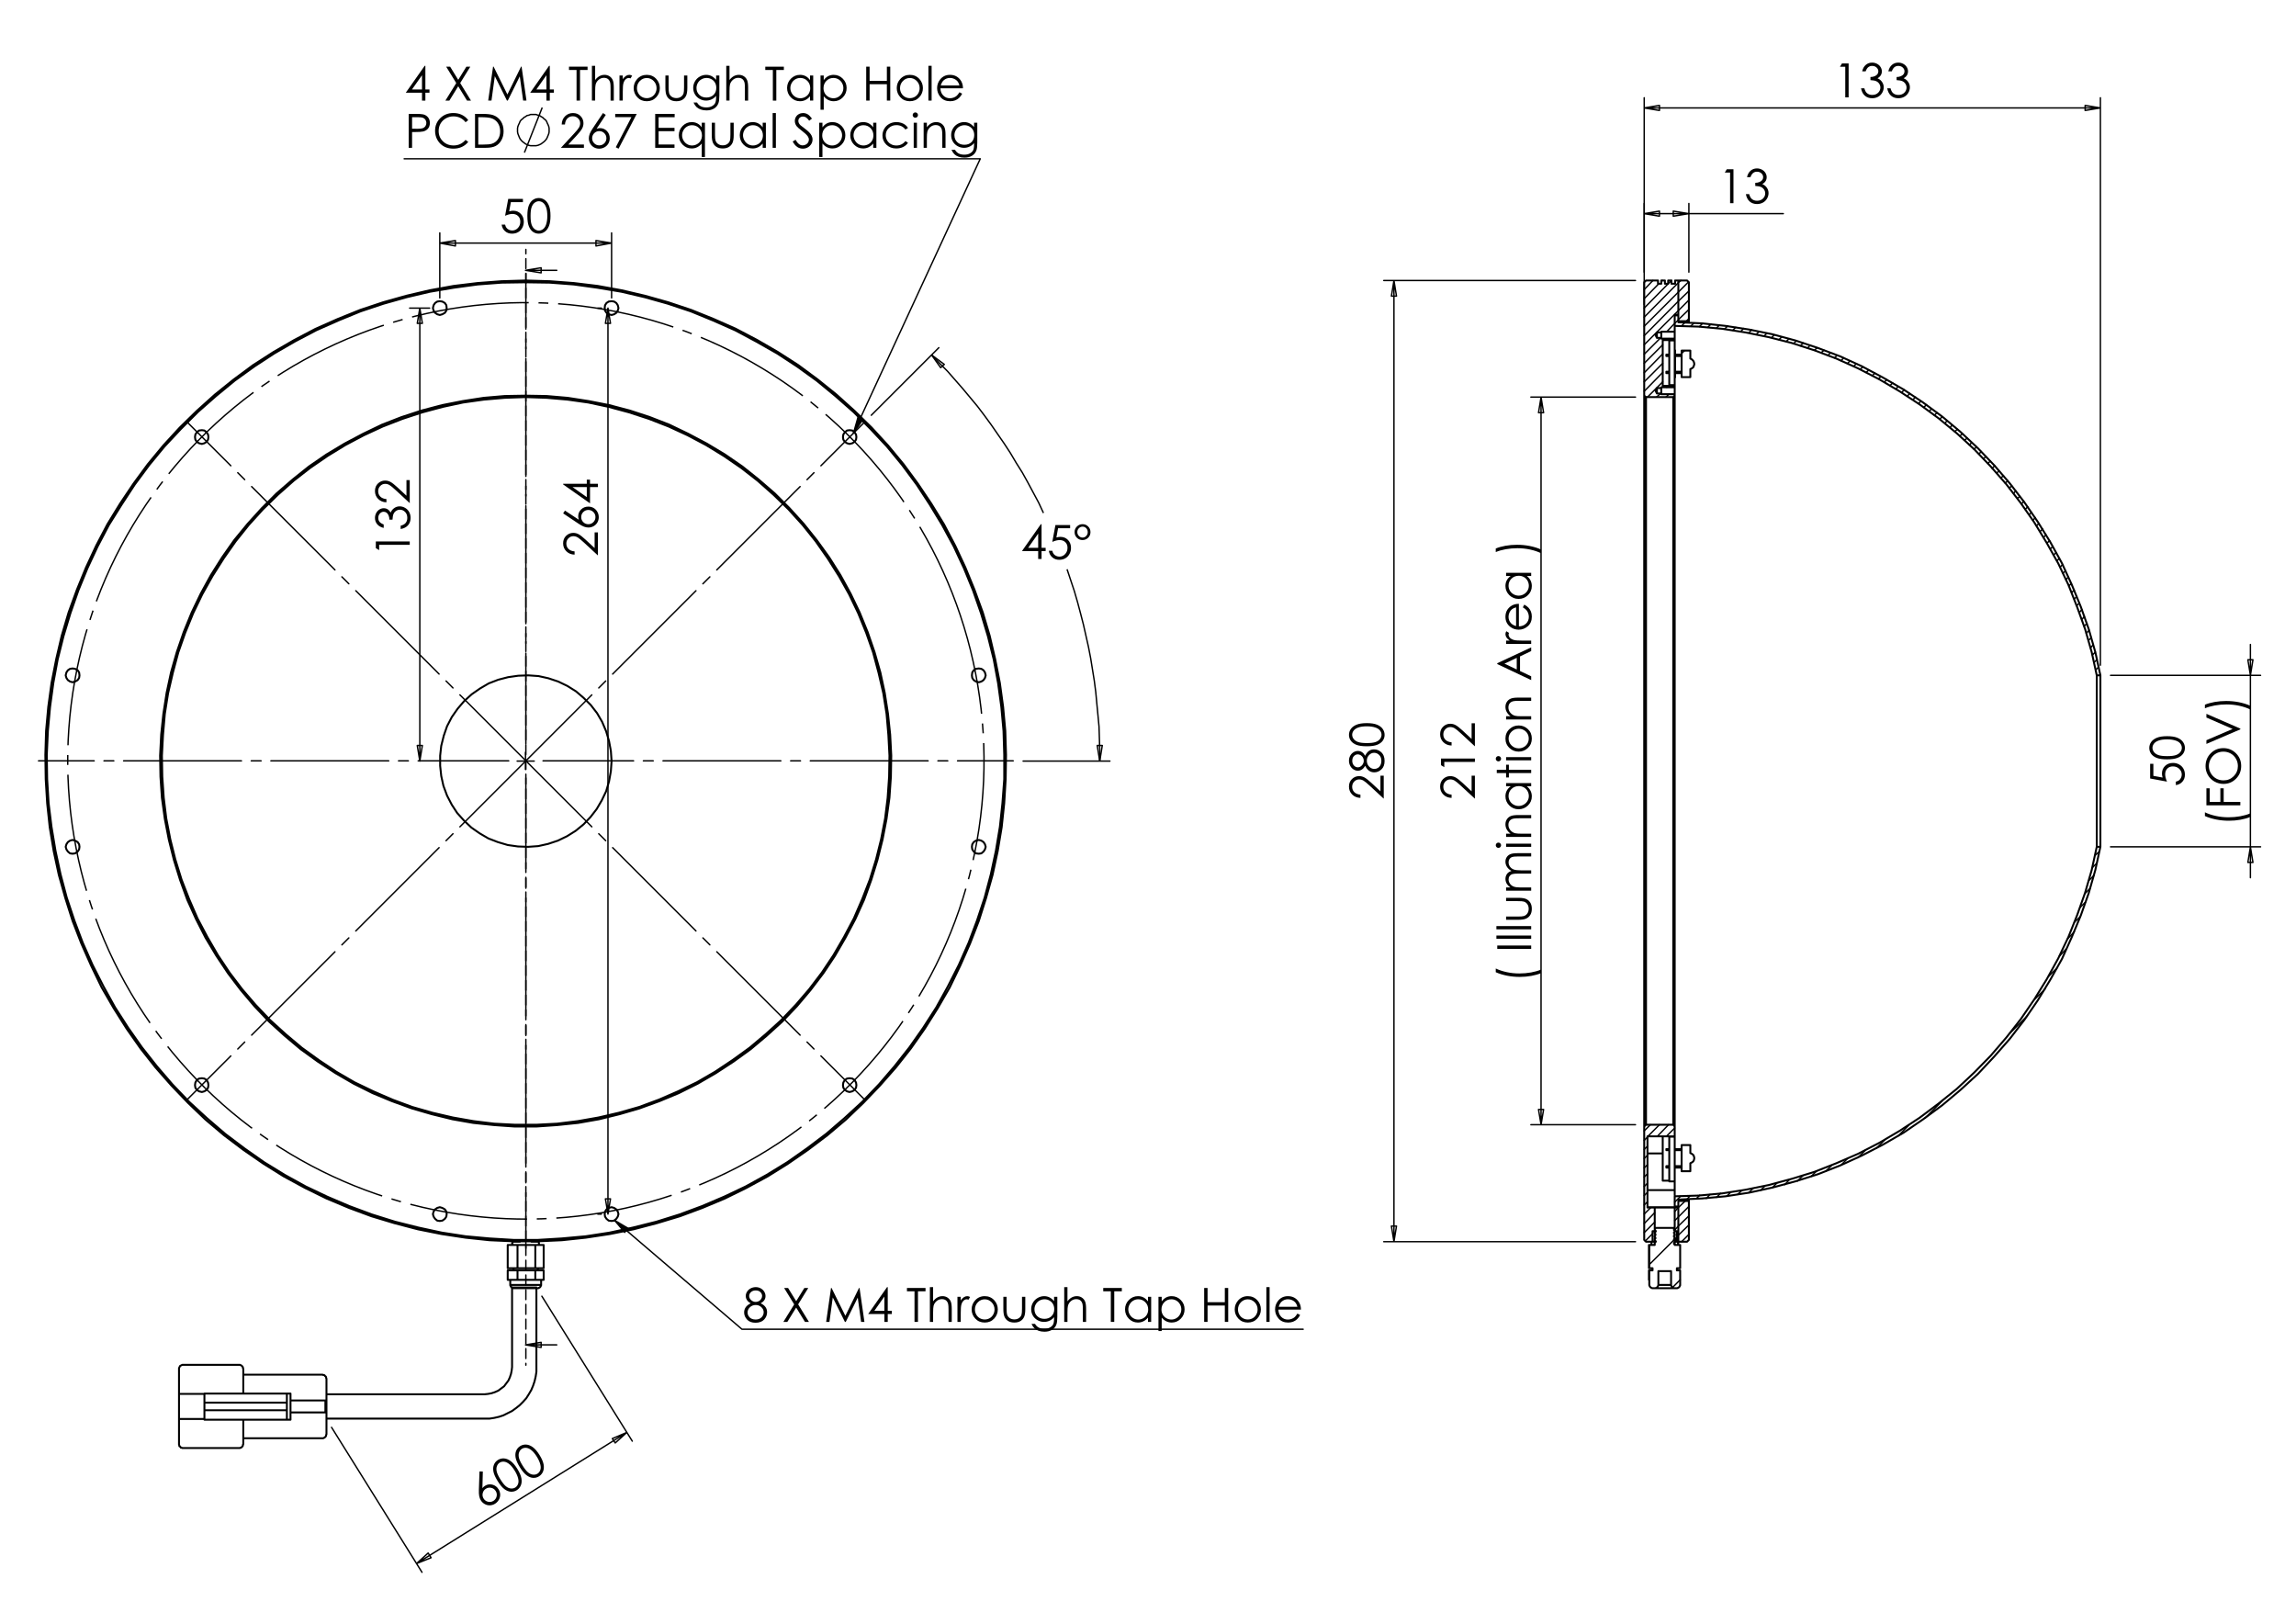 <?xml version="1.0" encoding="utf-8"?>
<!-- Generator: Adobe Illustrator 16.0.0, SVG Export Plug-In . SVG Version: 6.00 Build 0)  -->
<!DOCTYPE svg PUBLIC "-//W3C//DTD SVG 1.1//EN" "http://www.w3.org/Graphics/SVG/1.1/DTD/svg11.dtd">
<svg version="1.1" id="Ebene_1" xmlns="http://www.w3.org/2000/svg" xmlns:xlink="http://www.w3.org/1999/xlink" x="0px" y="0px"
	 width="841.89px" height="595.276px" viewBox="0 0 841.89 595.276" enable-background="new 0 0 841.89 595.276"
	 xml:space="preserve">
<g>
	<path d="M137.807,200.952v-2.442h12.436v1.233h-11.218v1.952L137.807,200.952z"/>
	<path d="M140.689,192.273v1.268c-1.025-0.232-1.814-0.674-2.367-1.328c-0.552-0.653-0.829-1.425-0.829-2.315
		c0-0.647,0.147-1.252,0.444-1.813c0.295-0.561,0.695-0.994,1.196-1.302c0.501-0.307,1.025-0.46,1.573-0.46
		c1.07,0,1.918,0.533,2.544,1.597c0.242-0.597,0.597-1.086,1.065-1.47c0.659-0.542,1.397-0.812,2.215-0.812
		c0.704,0,1.376,0.186,2.016,0.559c0.64,0.372,1.135,0.879,1.484,1.521c0.349,0.643,0.524,1.361,0.524,2.155
		c0,1.071-0.308,1.964-0.926,2.679c-0.617,0.715-1.523,1.183-2.718,1.403v-1.217c0.806-0.214,1.389-0.521,1.75-0.922
		c0.457-0.512,0.685-1.166,0.685-1.96c0-0.901-0.271-1.625-0.812-2.172c-0.542-0.546-1.175-0.819-1.902-0.819
		c-0.484,0-0.938,0.137-1.361,0.41c-0.423,0.273-0.742,0.64-0.955,1.099c-0.214,0.459-0.347,1.17-0.397,2.134h-1.141
		c0-0.569-0.101-1.087-0.301-1.555c-0.2-0.468-0.455-0.807-0.765-1.019c-0.311-0.211-0.649-0.317-1.015-0.317
		c-0.541,0-1.009,0.216-1.403,0.647c-0.395,0.43-0.592,0.976-0.592,1.635c0,0.536,0.151,0.998,0.452,1.387
		C139.457,191.672,139.968,192.002,140.689,192.273z"/>
	<path d="M141.696,182.968v1.191c-1.227-0.034-2.233-0.444-3.021-1.229c-0.788-0.786-1.181-1.756-1.181-2.912
		c0-1.143,0.37-2.069,1.108-2.776c0.739-0.707,1.61-1.061,2.613-1.061c0.705,0,1.366,0.168,1.984,0.505
		c0.618,0.338,1.453,0.992,2.508,1.964l3.335,3.096v-5.735h1.201v8.443l-5.135-4.749c-1.032-0.964-1.798-1.591-2.297-1.881
		c-0.499-0.29-1.026-0.435-1.578-0.435c-0.699,0-1.302,0.261-1.807,0.782c-0.504,0.521-0.757,1.159-0.757,1.914
		c0,0.794,0.265,1.455,0.795,1.982C139.994,182.595,140.738,182.896,141.696,182.968z"/>
</g>
<g>
	<path d="M210.69,202.151v1.191c-1.226-0.034-2.233-0.443-3.021-1.229c-0.788-0.786-1.181-1.756-1.181-2.912
		c0-1.143,0.369-2.068,1.108-2.776c0.739-0.707,1.61-1.061,2.613-1.061c0.705,0,1.366,0.169,1.983,0.506
		c0.618,0.337,1.454,0.992,2.508,1.964l3.336,3.097v-5.735h1.201v8.442l-5.135-4.749c-1.032-0.964-1.798-1.59-2.297-1.881
		c-0.5-0.29-1.026-0.435-1.578-0.435c-0.7,0-1.302,0.261-1.807,0.782c-0.504,0.521-0.757,1.16-0.757,1.914
		c0,0.794,0.265,1.455,0.795,1.982C208.989,201.779,209.733,202.079,210.69,202.151z"/>
	<path d="M206.489,188.208l0.668-1.023l5.088,3.362c-0.152-0.451-0.228-0.874-0.228-1.269c0-0.987,0.356-1.825,1.069-2.513
		c0.714-0.688,1.592-1.033,2.634-1.033c0.716,0,1.362,0.167,1.94,0.499c0.578,0.333,1.037,0.806,1.378,1.417
		c0.341,0.612,0.512,1.271,0.512,1.975c0,0.683-0.165,1.315-0.495,1.9c-0.33,0.584-0.793,1.042-1.391,1.375
		c-0.597,0.333-1.237,0.5-1.919,0.5c-0.507,0-1.041-0.104-1.603-0.309c-0.56-0.207-1.235-0.575-2.024-1.105L206.489,188.208z
		 M213.108,189.573c0,0.722,0.255,1.338,0.765,1.849c0.511,0.51,1.129,0.765,1.856,0.765c0.721,0,1.337-0.255,1.846-0.766
		c0.511-0.511,0.766-1.127,0.766-1.85c0-0.722-0.254-1.339-0.766-1.849c-0.509-0.511-1.125-0.766-1.846-0.766
		c-0.727,0-1.346,0.255-1.856,0.766C213.363,188.234,213.108,188.85,213.108,189.573z"/>
	<path d="M206.489,177.6v-0.252h8.673v-1.504h1.184v1.504h2.891v1.233h-2.891v5.95L206.489,177.6z M215.163,178.581h-5.223
		l5.223,3.684V178.581z"/>
</g>
<g>
	<path d="M191.742,72.916v1.183h-4.417l-0.622,3.392c0.54-0.159,1.027-0.238,1.46-0.238c1.131,0,2.064,0.379,2.798,1.137
		c0.734,0.758,1.102,1.729,1.102,2.913c0,0.818-0.189,1.567-0.567,2.249c-0.377,0.682-0.888,1.205-1.533,1.568
		c-0.645,0.365-1.39,0.546-2.234,0.546c-1.008,0-1.859-0.308-2.552-0.926c-0.693-0.617-1.107-1.416-1.242-2.396h1.276
		c0.097,0.479,0.258,0.869,0.486,1.167c0.228,0.299,0.533,0.54,0.913,0.722c0.38,0.184,0.778,0.275,1.195,0.275
		c0.816,0,1.519-0.31,2.104-0.928c0.585-0.619,0.878-1.393,0.878-2.321c0-0.839-0.265-1.52-0.795-2.043
		c-0.529-0.523-1.236-0.785-2.12-0.785c-0.732,0-1.62,0.223-2.662,0.668l1.149-6.18H191.742z"/>
	<path d="M193.373,79.137c0-1.64,0.176-2.908,0.528-3.804c0.352-0.896,0.849-1.575,1.491-2.038s1.361-0.693,2.154-0.693
		c0.806,0,1.535,0.232,2.189,0.697c0.653,0.465,1.17,1.163,1.551,2.093c0.38,0.93,0.57,2.178,0.57,3.745
		c0,1.562-0.188,2.805-0.562,3.729c-0.375,0.924-0.892,1.622-1.551,2.092c-0.659,0.47-1.391,0.706-2.197,0.706
		c-0.793,0-1.509-0.228-2.146-0.685c-0.636-0.457-1.133-1.138-1.491-2.042C193.551,82.033,193.373,80.767,193.373,79.137z
		 M194.548,79.158c0,1.405,0.125,2.467,0.375,3.186c0.25,0.72,0.622,1.265,1.111,1.637c0.49,0.373,1.008,0.559,1.555,0.559
		c0.553,0,1.067-0.182,1.546-0.546s0.842-0.91,1.09-1.637c0.31-0.885,0.465-1.952,0.465-3.198c0-1.251-0.139-2.276-0.414-3.075
		c-0.277-0.798-0.659-1.382-1.146-1.752c-0.487-0.369-1.001-0.554-1.542-0.554c-0.552,0-1.07,0.185-1.555,0.554
		c-0.485,0.37-0.854,0.914-1.107,1.633S194.548,77.748,194.548,79.158z"/>
</g>
<g>
	<path d="M381.66,192.171h0.252v8.673h1.504v1.184h-1.504v2.891h-1.234v-2.891h-5.949L381.66,192.171z M380.678,200.844v-5.223
		l-3.682,5.223H380.678z"/>
	<path d="M392.391,192.483v1.184h-4.417l-0.622,3.392c0.541-0.159,1.028-0.238,1.46-0.238c1.131,0,2.065,0.379,2.799,1.137
		c0.733,0.758,1.103,1.729,1.103,2.912c0,0.817-0.19,1.567-0.567,2.249c-0.377,0.682-0.89,1.205-1.535,1.568
		c-0.645,0.363-1.39,0.545-2.234,0.545c-1.01,0-1.859-0.31-2.552-0.926c-0.693-0.617-1.108-1.416-1.243-2.397h1.276
		c0.096,0.479,0.258,0.868,0.486,1.167c0.229,0.298,0.533,0.54,0.913,0.724c0.38,0.182,0.778,0.274,1.195,0.274
		c0.817,0,1.519-0.31,2.104-0.928c0.585-0.62,0.879-1.393,0.879-2.322c0-0.839-0.265-1.52-0.793-2.043
		c-0.531-0.523-1.238-0.785-2.123-0.785c-0.731,0-1.62,0.222-2.662,0.668l1.15-6.18H392.391z"/>
	<path d="M399.852,195.079c0,0.817-0.283,1.506-0.853,2.067c-0.568,0.561-1.259,0.841-2.07,0.841c-0.811,0-1.498-0.281-2.062-0.845
		c-0.563-0.563-0.845-1.26-0.845-2.088c0-0.795,0.288-1.474,0.866-2.038c0.578-0.564,1.267-0.845,2.067-0.845
		c0.8,0,1.482,0.281,2.048,0.845C399.57,193.58,399.852,194.268,399.852,195.079z M398.847,195.096c0-0.572-0.184-1.052-0.55-1.44
		c-0.366-0.387-0.812-0.581-1.336-0.581c-0.528,0-0.984,0.195-1.364,0.585c-0.38,0.39-0.57,0.863-0.57,1.418
		c0,0.544,0.192,1.014,0.574,1.41c0.383,0.396,0.833,0.594,1.353,0.594c0.517,0,0.964-0.194,1.334-0.581
		C398.66,196.114,398.847,195.646,398.847,195.096z"/>
</g>
<g>
	<path d="M155.723,24.125h0.252v8.674h1.504v1.184h-1.504v2.892h-1.234v-2.892h-5.949L155.723,24.125z M154.741,32.798v-5.223
		l-3.683,5.223H154.741z"/>
	<path d="M163.594,24.438h1.453l2.976,4.839l2.994-4.839h1.434l-3.708,6.009l3.954,6.427h-1.453l-3.228-5.249l-3.239,5.249h-1.454
		l3.972-6.419L163.594,24.438z"/>
	<path d="M179.014,36.874l1.78-12.436h0.202l5.054,10.204l5.004-10.204h0.2l1.789,12.436h-1.218l-1.229-8.894l-4.396,8.894h-0.317
		l-4.448-8.961l-1.222,8.961H179.014z"/>
	<path d="M201.343,24.125h0.252v8.674h1.504v1.184h-1.504v2.892h-1.234v-2.892h-5.95L201.343,24.125z M200.361,32.798v-5.223
		l-3.683,5.223H200.361z"/>
	<path d="M208.635,25.655v-1.217h6.812v1.217h-2.771v11.219h-1.268V25.655H208.635z"/>
	<path d="M217.043,24.125h1.184v5.2c0.479-0.631,1.005-1.103,1.58-1.416s1.197-0.469,1.868-0.469c0.688,0,1.297,0.175,1.83,0.524
		c0.532,0.349,0.926,0.818,1.179,1.407c0.253,0.588,0.38,1.511,0.38,2.769v4.734h-1.183v-4.388c0-1.06-0.042-1.767-0.126-2.122
		c-0.146-0.609-0.413-1.067-0.799-1.374c-0.386-0.308-0.892-0.461-1.517-0.461c-0.715,0-1.356,0.237-1.922,0.71
		c-0.567,0.473-0.94,1.06-1.12,1.758c-0.113,0.451-0.169,1.285-0.169,2.502v3.374h-1.184V24.125z"/>
	<path d="M227.152,27.675h1.208v1.344c0.36-0.529,0.741-0.925,1.141-1.188c0.4-0.262,0.817-0.393,1.251-0.393
		c0.326,0,0.676,0.104,1.047,0.313l-0.616,0.998c-0.249-0.107-0.457-0.161-0.625-0.161c-0.395,0-0.774,0.162-1.142,0.487
		c-0.366,0.324-0.645,0.827-0.836,1.509c-0.146,0.523-0.22,1.583-0.22,3.178v3.111h-1.208V27.675z"/>
	<path d="M237.157,27.439c1.417,0,2.591,0.513,3.522,1.539c0.847,0.936,1.27,2.043,1.27,3.322c0,1.285-0.447,2.408-1.342,3.369
		c-0.894,0.96-2.044,1.441-3.45,1.441c-1.411,0-2.563-0.48-3.458-1.441c-0.895-0.961-1.341-2.084-1.341-3.369
		c0-1.274,0.423-2.378,1.27-3.314C234.558,27.954,235.735,27.439,237.157,27.439z M237.153,28.597c-0.984,0-1.829,0.363-2.536,1.09
		s-1.06,1.606-1.06,2.638c0,0.665,0.162,1.285,0.483,1.859c0.323,0.575,0.758,1.019,1.307,1.333c0.548,0.312,1.15,0.468,1.806,0.468
		c0.656,0,1.258-0.156,1.807-0.468c0.548-0.313,0.983-0.757,1.306-1.333c0.322-0.575,0.483-1.194,0.483-1.859
		c0-1.032-0.354-1.911-1.063-2.638C238.975,28.96,238.131,28.597,237.153,28.597z"/>
	<path d="M243.985,27.675h1.184v4.294c0,1.049,0.057,1.77,0.169,2.165c0.168,0.564,0.492,1.009,0.969,1.336
		c0.477,0.327,1.045,0.49,1.706,0.49s1.22-0.159,1.68-0.478c0.46-0.319,0.778-0.737,0.953-1.256
		c0.118-0.355,0.177-1.107,0.177-2.257v-4.294h1.208v4.515c0,1.268-0.148,2.223-0.443,2.866c-0.296,0.643-0.741,1.146-1.335,1.509
		c-0.594,0.363-1.339,0.545-2.235,0.545c-0.896,0-1.643-0.182-2.243-0.545c-0.601-0.363-1.048-0.871-1.344-1.521
		c-0.296-0.651-0.444-1.631-0.444-2.938V27.675z"/>
	<path d="M262.586,27.675h1.184v7.33c0,1.29-0.113,2.234-0.338,2.832c-0.31,0.845-0.848,1.497-1.614,1.953
		c-0.767,0.457-1.688,0.685-2.764,0.685c-0.789,0-1.497-0.112-2.125-0.334c-0.628-0.224-1.14-0.523-1.535-0.899
		c-0.394-0.376-0.757-0.925-1.09-1.649h1.285c0.35,0.608,0.801,1.059,1.354,1.353c0.553,0.293,1.238,0.44,2.055,0.44
		c0.808,0,1.488-0.15,2.044-0.451c0.555-0.301,0.952-0.678,1.188-1.134c0.237-0.455,0.355-1.189,0.355-2.203v-0.474
		c-0.445,0.564-0.99,0.997-1.632,1.298c-0.644,0.301-1.326,0.452-2.047,0.452c-0.846,0-1.641-0.21-2.386-0.629
		c-0.745-0.42-1.32-0.986-1.726-1.695c-0.406-0.71-0.608-1.491-0.608-2.342s0.212-1.644,0.634-2.38
		c0.423-0.735,1.008-1.318,1.756-1.746c0.747-0.428,1.535-0.642,2.364-0.642c0.688,0,1.33,0.142,1.924,0.427
		c0.595,0.284,1.169,0.753,1.721,1.407V27.675z M259.096,28.58c-0.67,0-1.292,0.162-1.867,0.486
		c-0.575,0.324-1.026,0.772-1.352,1.345c-0.327,0.572-0.491,1.19-0.491,1.855c0,1.008,0.338,1.843,1.014,2.502
		c0.677,0.66,1.553,0.989,2.629,0.989c1.087,0,1.962-0.327,2.624-0.981c0.662-0.653,0.993-1.513,0.993-2.578
		c0-0.693-0.152-1.312-0.456-1.855c-0.304-0.545-0.735-0.974-1.293-1.29C260.339,28.738,259.739,28.58,259.096,28.58z"/>
	<path d="M266.305,24.125h1.183v5.2c0.479-0.631,1.005-1.103,1.581-1.416c0.575-0.313,1.197-0.469,1.868-0.469
		c0.687,0,1.297,0.175,1.83,0.524c0.532,0.349,0.926,0.818,1.179,1.407c0.253,0.588,0.38,1.511,0.38,2.769v4.734h-1.183v-4.388
		c0-1.06-0.042-1.767-0.127-2.122c-0.146-0.609-0.413-1.067-0.799-1.374c-0.386-0.308-0.892-0.461-1.517-0.461
		c-0.715,0-1.357,0.237-1.922,0.71c-0.566,0.473-0.939,1.06-1.12,1.758c-0.113,0.451-0.169,1.285-0.169,2.502v3.374h-1.183V24.125z"
		/>
	<path d="M280.614,25.655v-1.217h6.811v1.217h-2.771v11.219h-1.268V25.655H280.614z"/>
	<path d="M298.183,27.675v9.198h-1.167v-1.581c-0.495,0.603-1.052,1.057-1.669,1.361c-0.617,0.305-1.292,0.457-2.024,0.457
		c-1.302,0-2.413-0.472-3.334-1.416c-0.921-0.944-1.381-2.093-1.381-3.446c0-1.324,0.464-2.457,1.394-3.398
		c0.929-0.941,2.048-1.412,3.355-1.412c0.755,0,1.438,0.16,2.05,0.481c0.611,0.322,1.147,0.803,1.609,1.445v-1.69H298.183z
		 M293.455,28.58c-0.659,0-1.266,0.162-1.824,0.485c-0.557,0.324-1,0.779-1.33,1.364c-0.329,0.585-0.493,1.204-0.493,1.858
		c0,0.647,0.166,1.266,0.498,1.857c0.332,0.591,0.778,1.052,1.338,1.381c0.56,0.33,1.161,0.494,1.802,0.494
		c0.647,0,1.261-0.163,1.84-0.49c0.581-0.327,1.026-0.769,1.339-1.326c0.312-0.558,0.468-1.185,0.468-1.883
		c0-1.064-0.35-1.954-1.051-2.669C295.342,28.938,294.479,28.58,293.455,28.58z"/>
	<path d="M300.862,27.675h1.184v1.69c0.467-0.642,1.004-1.124,1.612-1.445c0.607-0.321,1.286-0.481,2.034-0.481
		c1.306,0,2.423,0.47,3.352,1.412s1.394,2.074,1.394,3.398c0,1.353-0.461,2.502-1.381,3.446c-0.92,0.943-2.03,1.416-3.331,1.416
		c-0.732,0-1.404-0.152-2.018-0.457c-0.613-0.304-1.167-0.758-1.662-1.361v4.946h-1.184V27.675z M305.595,28.58
		c-1.023,0-1.885,0.357-2.584,1.072c-0.699,0.716-1.049,1.605-1.049,2.669c0,0.698,0.156,1.325,0.468,1.883
		c0.312,0.557,0.759,0.999,1.34,1.326c0.583,0.327,1.196,0.49,1.843,0.49c0.635,0,1.232-0.165,1.792-0.494
		c0.559-0.329,1.004-0.79,1.336-1.381c0.332-0.591,0.498-1.21,0.498-1.857c0-0.654-0.165-1.273-0.493-1.858
		c-0.329-0.585-0.772-1.04-1.328-1.364C306.86,28.742,306.252,28.58,305.595,28.58z"/>
	<path d="M317.621,24.438h1.243v5.216h6.329v-5.216h1.243v12.436h-1.243v-6.002h-6.329v6.002h-1.243V24.438z"/>
	<path d="M333.619,27.439c1.417,0,2.591,0.513,3.522,1.539c0.846,0.936,1.27,2.043,1.27,3.322c0,1.285-0.448,2.408-1.342,3.369
		c-0.895,0.96-2.044,1.441-3.45,1.441c-1.411,0-2.564-0.48-3.458-1.441c-0.895-0.961-1.342-2.084-1.342-3.369
		c0-1.274,0.422-2.378,1.27-3.314C331.02,27.954,332.197,27.439,333.619,27.439z M333.615,28.597c-0.984,0-1.829,0.363-2.536,1.09
		c-0.707,0.727-1.06,1.606-1.06,2.638c0,0.665,0.161,1.285,0.483,1.859c0.322,0.575,0.757,1.019,1.306,1.333
		c0.548,0.312,1.151,0.468,1.807,0.468s1.258-0.156,1.807-0.468c0.548-0.313,0.983-0.757,1.306-1.333
		c0.321-0.575,0.483-1.194,0.483-1.859c0-1.032-0.354-1.911-1.064-2.638C335.437,28.96,334.593,28.597,333.615,28.597z"/>
	<path d="M340.422,24.125h1.183v12.749h-1.183V24.125z"/>
	<path d="M351.805,33.821l0.998,0.524c-0.327,0.642-0.705,1.161-1.133,1.556c-0.429,0.394-0.911,0.694-1.447,0.9
		c-0.536,0.206-1.143,0.308-1.819,0.308c-1.5,0-2.672-0.491-3.519-1.475c-0.846-0.984-1.269-2.096-1.269-3.335
		c0-1.167,0.358-2.207,1.074-3.12c0.908-1.161,2.124-1.741,3.646-1.741c1.567,0,2.819,0.595,3.755,1.783
		c0.666,0.84,1.003,1.888,1.016,3.145h-8.274c0.022,1.069,0.364,1.944,1.024,2.627s1.475,1.025,2.446,1.025
		c0.468,0,0.923-0.082,1.366-0.245s0.819-0.378,1.129-0.648C351.108,34.857,351.444,34.422,351.805,33.821z M351.805,31.344
		c-0.158-0.631-0.387-1.135-0.689-1.513c-0.302-0.377-0.701-0.681-1.197-0.913c-0.497-0.231-1.019-0.346-1.565-0.346
		c-0.902,0-1.678,0.291-2.327,0.87c-0.474,0.423-0.832,1.057-1.074,1.902H351.805z"/>
</g>
<g>
	<path d="M149.857,41.751h2.476c1.42,0,2.378,0.062,2.874,0.186c0.71,0.175,1.29,0.534,1.741,1.079
		c0.451,0.543,0.676,1.227,0.676,2.049c0,0.829-0.22,1.512-0.658,2.051c-0.44,0.537-1.046,0.9-1.818,1.086
		c-0.563,0.135-1.617,0.203-3.161,0.203h-0.888v5.782h-1.242V41.751z M151.099,42.968v4.219l2.105,0.025
		c0.85,0,1.473-0.078,1.867-0.232c0.395-0.155,0.704-0.405,0.93-0.75c0.225-0.346,0.338-0.733,0.338-1.161
		c0-0.416-0.113-0.797-0.338-1.143c-0.226-0.346-0.523-0.592-0.892-0.738c-0.369-0.146-0.973-0.22-1.813-0.22H151.099z"/>
	<path d="M171.689,44.059l-0.98,0.752c-0.541-0.705-1.19-1.238-1.948-1.602c-0.758-0.363-1.591-0.545-2.498-0.545
		c-0.992,0-1.91,0.238-2.755,0.715c-0.845,0.476-1.5,1.116-1.965,1.919c-0.465,0.803-0.698,1.706-0.698,2.709
		c0,1.516,0.521,2.781,1.56,3.795c1.04,1.014,2.352,1.522,3.935,1.522c1.741,0,3.197-0.682,4.37-2.046l0.98,0.745
		c-0.62,0.788-1.393,1.399-2.32,1.83c-0.927,0.431-1.963,0.646-3.106,0.646c-2.175,0-3.891-0.724-5.148-2.172
		c-1.053-1.223-1.58-2.7-1.58-4.43c0-1.821,0.638-3.352,1.914-4.595c1.276-1.243,2.875-1.865,4.797-1.865
		c1.16,0,2.209,0.23,3.144,0.689C170.325,42.586,171.092,43.23,171.689,44.059z"/>
	<path d="M174.183,54.187V41.751h2.578c1.859,0,3.209,0.15,4.049,0.448c1.205,0.422,2.148,1.156,2.827,2.198
		c0.68,1.042,1.019,2.285,1.019,3.728c0,1.246-0.27,2.342-0.808,3.289c-0.538,0.947-1.237,1.646-2.096,2.097
		s-2.064,0.676-3.613,0.676H174.183z M175.375,53.012h1.437c1.719,0,2.911-0.107,3.575-0.321c0.936-0.304,1.671-0.852,2.206-1.643
		c0.536-0.792,0.803-1.759,0.803-2.902c0-1.199-0.29-2.224-0.871-3.074c-0.58-0.85-1.389-1.433-2.426-1.748
		c-0.777-0.237-2.059-0.355-3.846-0.355h-0.879V53.012z"/>
</g>
<path fill="none" stroke="#000000" stroke-width="0.51" stroke-miterlimit="10" d="M192.292,55.95l6.526-16.514 M201.349,47.693
	v-0.666l-0.133-0.666l-0.267-0.666l-0.266-0.533l-0.266-0.666l-0.399-0.533l-0.534-0.399l-0.533-0.533l-0.532-0.267l-0.533-0.399
	l-0.666-0.134l-0.666-0.266h-0.666h-0.666h-0.666l-0.666,0.266l-0.666,0.134l-0.533,0.399l-0.533,0.267l-0.533,0.533l-0.533,0.399
	l-0.399,0.533l-0.267,0.666l-0.266,0.533l-0.266,0.666l-0.134,0.666v0.666v0.666l0.134,0.666l0.266,0.667l0.266,0.666l0.267,0.532
	l0.399,0.532l0.533,0.533l0.533,0.4l0.533,0.399l0.533,0.267l0.666,0.266l0.666,0.134h0.666h0.666h0.666l0.666-0.134l0.666-0.266
	l0.533-0.267l0.532-0.399l0.533-0.4l0.534-0.533l0.399-0.532l0.266-0.532l0.266-0.666l0.267-0.667l0.133-0.666V47.693"/>
<g>
	<path d="M207.153,45.647h-1.192c0.034-1.226,0.444-2.233,1.23-3.021c0.786-0.787,1.756-1.181,2.912-1.181
		c1.144,0,2.07,0.369,2.777,1.108c0.707,0.739,1.061,1.61,1.061,2.613c0,0.705-0.168,1.366-0.506,1.984
		c-0.337,0.618-0.992,1.453-1.965,2.507l-3.097,3.336h5.737v1.201h-8.446l4.751-5.135c0.963-1.032,1.59-1.798,1.881-2.297
		c0.29-0.5,0.435-1.026,0.435-1.578c0-0.699-0.26-1.302-0.782-1.806c-0.521-0.505-1.16-0.758-1.915-0.758
		c-0.794,0-1.455,0.265-1.982,0.795C207.526,43.946,207.227,44.69,207.153,45.647z"/>
	<path d="M221.102,41.446l1.022,0.668l-3.362,5.088c0.45-0.151,0.874-0.228,1.269-0.228c0.987,0,1.826,0.356,2.515,1.069
		s1.033,1.591,1.033,2.633c0,0.716-0.167,1.362-0.5,1.941c-0.333,0.577-0.805,1.036-1.417,1.377
		c-0.612,0.341-1.271,0.512-1.976,0.512c-0.683,0-1.316-0.164-1.901-0.495c-0.583-0.329-1.042-0.792-1.375-1.39
		s-0.499-1.237-0.499-1.919c0-0.507,0.102-1.041,0.309-1.602c0.206-0.561,0.574-1.236,1.105-2.025L221.102,41.446z M219.736,48.065
		c-0.723,0-1.339,0.255-1.85,0.766c-0.51,0.51-0.766,1.128-0.766,1.855c0,0.722,0.256,1.337,0.766,1.848
		c0.511,0.509,1.127,0.764,1.851,0.764c0.723,0,1.339-0.255,1.851-0.764c0.51-0.511,0.766-1.126,0.766-1.848
		c0-0.727-0.255-1.345-0.767-1.855C221.076,48.32,220.459,48.065,219.736,48.065z"/>
	<path d="M225.583,41.759h7.888l-6.654,12.749l-1.029-0.527l5.741-11.038h-5.946V41.759z"/>
	<path d="M240.25,41.759h7.126v1.217h-5.884v3.898h5.833v1.217h-5.833v4.887h5.833v1.217h-7.076V41.759z"/>
	<path d="M258.485,44.997v12.562h-1.167v-4.945c-0.497,0.603-1.053,1.057-1.67,1.361c-0.617,0.304-1.292,0.456-2.025,0.456
		c-1.302,0-2.413-0.472-3.335-1.416c-0.921-0.944-1.382-2.092-1.382-3.445c0-1.325,0.465-2.458,1.395-3.398s2.048-1.412,3.356-1.412
		c0.755,0,1.438,0.161,2.05,0.482c0.611,0.321,1.147,0.803,1.61,1.446v-1.69H258.485z M253.755,45.901
		c-0.659,0-1.267,0.162-1.824,0.486c-0.558,0.324-1.001,0.778-1.33,1.363c-0.33,0.585-0.494,1.205-0.494,1.858
		c0,0.647,0.166,1.266,0.498,1.857c0.333,0.591,0.778,1.051,1.338,1.38c0.56,0.33,1.161,0.495,1.803,0.495
		c0.647,0,1.261-0.164,1.84-0.49c0.58-0.327,1.026-0.769,1.338-1.326c0.313-0.557,0.469-1.185,0.469-1.882
		c0-1.064-0.351-1.954-1.051-2.669C255.643,46.259,254.78,45.901,253.755,45.901z"/>
	<path d="M260.987,44.997h1.184v4.294c0,1.048,0.057,1.769,0.169,2.164c0.17,0.564,0.493,1.008,0.97,1.336
		c0.476,0.327,1.045,0.49,1.706,0.49c0.66,0,1.22-0.16,1.681-0.477c0.459-0.319,0.777-0.738,0.953-1.256
		c0.118-0.355,0.177-1.107,0.177-2.257v-4.294h1.208v4.514c0,1.268-0.147,2.223-0.443,2.866c-0.295,0.642-0.741,1.145-1.335,1.509
		c-0.595,0.362-1.34,0.544-2.237,0.544c-0.896,0-1.644-0.182-2.244-0.544c-0.6-0.365-1.048-0.872-1.344-1.522
		c-0.295-0.652-0.444-1.63-0.444-2.938V44.997z"/>
	<path d="M280.829,44.997v9.198h-1.167v-1.581c-0.496,0.603-1.052,1.057-1.669,1.361c-0.618,0.304-1.292,0.456-2.025,0.456
		c-1.302,0-2.414-0.472-3.334-1.416c-0.922-0.944-1.382-2.092-1.382-3.445c0-1.325,0.464-2.458,1.395-3.398
		c0.93-0.941,2.048-1.412,3.356-1.412c0.755,0,1.438,0.161,2.05,0.482s1.148,0.803,1.61,1.446v-1.69H280.829z M276.099,45.901
		c-0.659,0-1.267,0.162-1.824,0.486c-0.557,0.324-1,0.778-1.33,1.363c-0.33,0.585-0.495,1.205-0.495,1.858
		c0,0.647,0.167,1.266,0.499,1.857c0.332,0.591,0.778,1.051,1.338,1.38c0.56,0.33,1.162,0.495,1.803,0.495
		c0.646,0,1.261-0.164,1.84-0.49c0.581-0.327,1.026-0.769,1.339-1.326c0.313-0.557,0.469-1.185,0.469-1.882
		c0-1.064-0.351-1.954-1.052-2.669C277.986,46.259,277.124,45.901,276.099,45.901z"/>
	<path d="M283.314,41.446h1.184v12.749h-1.184V41.446z"/>
	<path d="M290.661,51.878l1.057-0.634c0.744,1.37,1.604,2.054,2.579,2.054c0.417,0,0.809-0.098,1.175-0.291
		c0.366-0.195,0.645-0.456,0.836-0.783c0.192-0.327,0.288-0.673,0.288-1.04c0-0.417-0.142-0.826-0.423-1.226
		c-0.388-0.552-1.099-1.218-2.13-1.995c-1.038-0.784-1.682-1.35-1.936-1.699c-0.44-0.586-0.66-1.22-0.66-1.902
		c0-0.541,0.129-1.034,0.389-1.479c0.259-0.445,0.624-0.796,1.095-1.052c0.47-0.257,0.982-0.385,1.534-0.385
		c0.586,0,1.134,0.145,1.645,0.436c0.51,0.29,1.05,0.823,1.619,1.601l-1.015,0.769c-0.467-0.619-0.866-1.028-1.196-1.226
		c-0.33-0.197-0.689-0.295-1.078-0.295c-0.501,0-0.912,0.152-1.229,0.457c-0.319,0.304-0.478,0.679-0.478,1.124
		c0,0.271,0.056,0.532,0.169,0.786c0.112,0.254,0.318,0.53,0.617,0.828c0.164,0.158,0.699,0.573,1.606,1.243
		c1.076,0.795,1.814,1.502,2.215,2.122c0.4,0.62,0.6,1.243,0.6,1.868c0,0.902-0.342,1.685-1.027,2.35
		c-0.685,0.666-1.518,0.998-2.499,0.998c-0.754,0-1.44-0.201-2.054-0.604C291.746,53.5,291.179,52.825,290.661,51.878z"/>
	<path d="M300.391,44.997h1.184v1.69c0.467-0.643,1.005-1.125,1.613-1.446s1.286-0.482,2.035-0.482c1.306,0,2.424,0.471,3.353,1.412
		s1.393,2.074,1.393,3.398c0,1.353-0.46,2.501-1.38,3.445c-0.921,0.944-2.031,1.416-3.333,1.416c-0.731,0-1.404-0.152-2.018-0.456
		c-0.613-0.305-1.168-0.759-1.664-1.361v4.945h-1.184V44.997z M305.125,45.901c-1.023,0-1.885,0.358-2.585,1.072
		c-0.701,0.715-1.05,1.605-1.05,2.669c0,0.697,0.156,1.325,0.468,1.882c0.312,0.558,0.759,1,1.341,1.326
		c0.582,0.326,1.196,0.49,1.843,0.49c0.636,0,1.233-0.165,1.792-0.495c0.56-0.329,1.005-0.789,1.337-1.38
		c0.332-0.591,0.498-1.21,0.498-1.857c0-0.654-0.165-1.273-0.494-1.858c-0.329-0.585-0.771-1.04-1.328-1.363
		C306.391,46.063,305.784,45.901,305.125,45.901z"/>
	<path d="M321.348,44.997v9.198h-1.167v-1.581c-0.497,0.603-1.052,1.057-1.669,1.361c-0.617,0.304-1.292,0.456-2.025,0.456
		c-1.302,0-2.413-0.472-3.335-1.416c-0.921-0.944-1.382-2.092-1.382-3.445c0-1.325,0.465-2.458,1.395-3.398s2.048-1.412,3.356-1.412
		c0.755,0,1.439,0.161,2.05,0.482c0.612,0.321,1.148,0.803,1.61,1.446v-1.69H321.348z M316.619,45.901
		c-0.659,0-1.267,0.162-1.824,0.486s-1,0.778-1.33,1.363c-0.33,0.585-0.494,1.205-0.494,1.858c0,0.647,0.166,1.266,0.498,1.857
		c0.333,0.591,0.779,1.051,1.339,1.38c0.56,0.33,1.161,0.495,1.803,0.495c0.647,0,1.261-0.164,1.84-0.49
		c0.58-0.327,1.026-0.769,1.338-1.326c0.313-0.557,0.469-1.185,0.469-1.882c0-1.064-0.351-1.954-1.051-2.669
		C318.506,46.259,317.643,45.901,316.619,45.901z"/>
	<path d="M332.938,46.907L332,47.491c-0.811-1.077-1.917-1.615-3.319-1.615c-1.12,0-2.05,0.36-2.791,1.081
		c-0.741,0.72-1.111,1.595-1.111,2.625c0,0.671,0.171,1.301,0.511,1.892c0.34,0.591,0.808,1.05,1.402,1.377
		c0.593,0.326,1.259,0.49,1.997,0.49c1.351,0,2.454-0.539,3.31-1.615l0.938,0.617c-0.439,0.662-1.03,1.176-1.771,1.54
		c-0.742,0.365-1.585,0.548-2.532,0.548c-1.454,0-2.661-0.462-3.618-1.386c-0.958-0.924-1.438-2.048-1.438-3.373
		c0-0.89,0.225-1.717,0.672-2.481c0.448-0.764,1.063-1.359,1.847-1.788c0.783-0.429,1.659-0.643,2.629-0.643
		c0.609,0,1.196,0.093,1.763,0.279c0.566,0.186,1.046,0.428,1.441,0.727C332.327,46.064,332.662,46.445,332.938,46.907z"/>
	<path d="M335.624,41.209c0.269,0,0.499,0.096,0.689,0.287c0.191,0.192,0.287,0.423,0.287,0.694c0,0.264-0.096,0.493-0.287,0.685
		c-0.19,0.192-0.421,0.287-0.689,0.287c-0.265,0-0.492-0.095-0.683-0.287c-0.191-0.192-0.287-0.42-0.287-0.685
		c0-0.271,0.096-0.501,0.287-0.694C335.131,41.305,335.359,41.209,335.624,41.209z M335.035,44.997h1.184v9.198h-1.184V44.997z"/>
	<path d="M338.679,44.997h1.183v1.648c0.473-0.631,0.998-1.104,1.573-1.415c0.574-0.313,1.2-0.47,1.876-0.47
		c0.688,0,1.298,0.175,1.831,0.524c0.532,0.349,0.925,0.82,1.179,1.412c0.253,0.592,0.38,1.513,0.38,2.764v4.734h-1.184v-4.388
		c0-1.059-0.044-1.767-0.131-2.121c-0.137-0.609-0.4-1.067-0.79-1.374c-0.389-0.308-0.896-0.461-1.522-0.461
		c-0.716,0-1.356,0.237-1.923,0.71c-0.566,0.474-0.94,1.06-1.12,1.759c-0.113,0.457-0.169,1.291-0.169,2.502v3.373h-1.183V44.997z"
		/>
	<path d="M357.168,44.997h1.183v7.329c0,1.291-0.113,2.235-0.338,2.832c-0.31,0.846-0.848,1.497-1.614,1.953
		c-0.767,0.457-1.688,0.686-2.765,0.686c-0.789,0-1.498-0.112-2.125-0.335c-0.629-0.223-1.14-0.523-1.535-0.898
		c-0.395-0.376-0.758-0.925-1.09-1.649h1.285c0.35,0.608,0.801,1.059,1.354,1.353c0.554,0.293,1.239,0.439,2.057,0.439
		c0.808,0,1.489-0.15,2.045-0.451c0.556-0.3,0.952-0.678,1.189-1.133c0.237-0.454,0.355-1.189,0.355-2.203v-0.474
		c-0.446,0.563-0.99,0.996-1.634,1.297c-0.644,0.302-1.326,0.453-2.048,0.453c-0.846,0-1.642-0.21-2.386-0.63
		c-0.745-0.42-1.321-0.985-1.727-1.695c-0.406-0.71-0.609-1.49-0.609-2.342c0-0.851,0.211-1.644,0.635-2.38
		c0.423-0.735,1.008-1.316,1.756-1.745s1.536-0.643,2.365-0.643c0.688,0,1.331,0.143,1.925,0.427
		c0.595,0.285,1.169,0.754,1.723,1.407V44.997z M353.676,45.901c-0.67,0-1.293,0.162-1.868,0.486
		c-0.575,0.325-1.025,0.772-1.353,1.345c-0.327,0.572-0.49,1.19-0.49,1.855c0,1.008,0.338,1.843,1.014,2.502
		c0.676,0.66,1.553,0.989,2.629,0.989c1.088,0,1.963-0.327,2.625-0.98c0.662-0.653,0.993-1.513,0.993-2.579
		c0-0.693-0.152-1.312-0.456-1.855c-0.305-0.544-0.735-0.975-1.294-1.29C354.919,46.059,354.318,45.901,353.676,45.901z"/>
</g>
<g>
	<path d="M278.925,477.807c0.84,0.415,1.44,0.892,1.804,1.428c0.364,0.535,0.546,1.145,0.546,1.825c0,0.959-0.313,1.804-0.938,2.536
		c-0.766,0.896-1.862,1.345-3.287,1.345c-1.375,0-2.417-0.393-3.127-1.179c-0.709-0.787-1.064-1.653-1.064-2.601
		c0-0.692,0.186-1.317,0.558-1.873c0.372-0.555,0.991-1.05,1.859-1.481c-0.609-0.316-1.065-0.709-1.37-1.177
		c-0.304-0.468-0.457-0.968-0.457-1.504c0-0.541,0.162-1.069,0.487-1.586c0.324-0.515,0.772-0.921,1.343-1.218
		c0.572-0.295,1.19-0.442,1.855-0.442c0.647,0,1.247,0.149,1.8,0.448c0.552,0.298,0.984,0.704,1.297,1.218
		c0.312,0.512,0.468,1.051,0.468,1.613c0,0.563-0.148,1.065-0.443,1.506C279.961,477.104,279.517,477.485,278.925,477.807z
		 M277.129,478.432c-0.855,0-1.573,0.277-2.152,0.833c-0.58,0.555-0.87,1.201-0.87,1.94c0,0.456,0.124,0.887,0.372,1.292
		c0.248,0.406,0.594,0.72,1.038,0.939c0.445,0.22,0.959,0.328,1.545,0.328c0.905,0,1.625-0.267,2.16-0.802
		c0.535-0.536,0.802-1.161,0.802-1.877c0-0.692-0.282-1.31-0.848-1.848C278.61,478.7,277.928,478.432,277.129,478.432z
		 M277.07,473.089c-0.683,0-1.249,0.202-1.697,0.604c-0.449,0.402-0.673,0.884-0.673,1.442c0,0.551,0.241,1.053,0.724,1.5
		c0.483,0.448,1.046,0.672,1.689,0.672c0.412,0,0.802-0.101,1.168-0.305c0.367-0.202,0.654-0.479,0.859-0.832
		c0.207-0.353,0.31-0.706,0.31-1.062c0-0.501-0.203-0.963-0.61-1.386C278.433,473.299,277.843,473.089,277.07,473.089z"/>
	<path d="M287.516,472.194h1.454l2.976,4.838l2.994-4.838h1.434l-3.708,6.007l3.953,6.428h-1.453l-3.228-5.248l-3.238,5.248h-1.454
		l3.972-6.419L287.516,472.194z"/>
	<path d="M302.936,484.628l1.78-12.435h0.202l5.055,10.202l5.004-10.202h0.2l1.789,12.435h-1.219l-1.229-8.894l-4.395,8.894h-0.318
		l-4.448-8.961l-1.221,8.961H302.936z"/>
	<path d="M325.265,471.88h0.251v8.674h1.504v1.183h-1.504v2.892h-1.233v-2.892h-5.95L325.265,471.88z M324.283,480.554v-5.224
		l-3.684,5.224H324.283z"/>
	<path d="M332.557,473.411v-1.217h6.812v1.217h-2.771v11.218h-1.269v-11.218H332.557z"/>
	<path d="M340.965,471.88h1.184v5.199c0.479-0.632,1.005-1.104,1.58-1.416c0.575-0.313,1.197-0.47,1.868-0.47
		c0.688,0,1.297,0.174,1.83,0.523c0.532,0.351,0.925,0.82,1.179,1.407c0.253,0.589,0.38,1.514,0.38,2.77v4.734h-1.183v-4.387
		c0-1.061-0.042-1.768-0.127-2.123c-0.146-0.608-0.413-1.066-0.798-1.373c-0.387-0.308-0.892-0.461-1.517-0.461
		c-0.716,0-1.357,0.237-1.923,0.711c-0.566,0.473-0.939,1.058-1.12,1.758c-0.113,0.45-0.169,1.285-0.169,2.502v3.373h-1.184V471.88z
		"/>
	<path d="M351.074,475.43h1.208v1.345c0.36-0.53,0.74-0.926,1.141-1.188c0.399-0.262,0.817-0.393,1.25-0.393
		c0.327,0,0.676,0.104,1.048,0.313l-0.616,0.998c-0.249-0.107-0.457-0.161-0.626-0.161c-0.395,0-0.774,0.163-1.141,0.487
		c-0.366,0.323-0.646,0.827-0.836,1.508c-0.147,0.524-0.219,1.585-0.219,3.179v3.111h-1.208V475.43z"/>
	<path d="M361.079,475.194c1.417,0,2.591,0.513,3.522,1.538c0.847,0.936,1.27,2.044,1.27,3.323c0,1.285-0.447,2.408-1.342,3.369
		c-0.894,0.961-2.044,1.44-3.45,1.44c-1.411,0-2.563-0.479-3.458-1.44c-0.895-0.961-1.341-2.084-1.341-3.369
		c0-1.275,0.422-2.379,1.269-3.313C358.479,475.71,359.657,475.194,361.079,475.194z M361.075,476.353
		c-0.984,0-1.83,0.362-2.536,1.089c-0.707,0.728-1.06,1.606-1.06,2.638c0,0.665,0.161,1.286,0.483,1.86
		c0.323,0.574,0.758,1.019,1.307,1.332c0.548,0.312,1.151,0.47,1.807,0.47c0.655,0,1.258-0.158,1.807-0.47
		c0.548-0.313,0.983-0.758,1.306-1.332s0.483-1.195,0.483-1.86c0-1.031-0.354-1.91-1.064-2.638
		C362.897,476.715,362.053,476.353,361.075,476.353z"/>
	<path d="M367.907,475.43h1.184v4.294c0,1.049,0.056,1.771,0.169,2.164c0.169,0.564,0.493,1.011,0.969,1.336
		c0.477,0.327,1.046,0.491,1.706,0.491s1.22-0.158,1.68-0.478c0.46-0.318,0.778-0.737,0.953-1.255
		c0.119-0.355,0.178-1.108,0.178-2.259v-4.294h1.208v4.515c0,1.268-0.147,2.224-0.443,2.866s-0.741,1.145-1.335,1.509
		c-0.594,0.363-1.339,0.545-2.236,0.545c-0.896,0-1.644-0.182-2.244-0.545c-0.6-0.364-1.047-0.872-1.344-1.521
		c-0.295-0.651-0.444-1.632-0.444-2.938V475.43z"/>
	<path d="M386.508,475.43h1.185v7.331c0,1.289-0.115,2.233-0.338,2.831c-0.311,0.845-0.849,1.496-1.615,1.952
		c-0.767,0.457-1.688,0.686-2.764,0.686c-0.789,0-1.497-0.112-2.125-0.334c-0.628-0.224-1.14-0.524-1.534-0.899
		c-0.395-0.377-0.758-0.926-1.09-1.65h1.284c0.35,0.608,0.801,1.06,1.354,1.353c0.553,0.294,1.238,0.439,2.056,0.439
		c0.808,0,1.488-0.149,2.044-0.45c0.556-0.3,0.952-0.679,1.189-1.132c0.237-0.456,0.355-1.191,0.355-2.204v-0.474
		c-0.445,0.563-0.99,0.996-1.632,1.298c-0.644,0.301-1.326,0.452-2.047,0.452c-0.846,0-1.642-0.21-2.386-0.63
		c-0.744-0.42-1.32-0.984-1.726-1.694s-0.609-1.492-0.609-2.343s0.211-1.644,0.634-2.38c0.424-0.734,1.008-1.317,1.756-1.746
		c0.748-0.427,1.536-0.642,2.365-0.642c0.688,0,1.329,0.143,1.924,0.427s1.168,0.754,1.721,1.408V475.43z M383.018,476.336
		c-0.67,0-1.292,0.16-1.868,0.484c-0.575,0.325-1.025,0.772-1.352,1.346c-0.327,0.571-0.49,1.189-0.49,1.854
		c0,1.008,0.338,1.844,1.014,2.503c0.676,0.659,1.552,0.988,2.628,0.988c1.087,0,1.961-0.326,2.624-0.98
		c0.662-0.654,0.993-1.513,0.993-2.577c0-0.694-0.152-1.313-0.456-1.856c-0.304-0.544-0.736-0.975-1.293-1.289
		C384.261,476.493,383.661,476.336,383.018,476.336z"/>
	<path d="M390.228,471.88h1.182v5.199c0.48-0.632,1.007-1.104,1.58-1.416c0.575-0.313,1.198-0.47,1.869-0.47
		c0.687,0,1.296,0.174,1.829,0.523c0.533,0.351,0.925,0.82,1.179,1.407c0.254,0.589,0.38,1.514,0.38,2.77v4.734h-1.185v-4.387
		c0-1.061-0.041-1.768-0.125-2.123c-0.147-0.608-0.413-1.066-0.799-1.373c-0.387-0.308-0.892-0.461-1.517-0.461
		c-0.717,0-1.356,0.237-1.923,0.711c-0.566,0.473-0.939,1.058-1.12,1.758c-0.112,0.45-0.169,1.285-0.169,2.502v3.373h-1.182V471.88z
		"/>
	<path d="M404.534,473.411v-1.217h6.813v1.217h-2.773v11.218h-1.266v-11.218H404.534z"/>
	<path d="M422.104,475.43v9.198h-1.166v-1.58c-0.496,0.602-1.052,1.056-1.669,1.359c-0.617,0.306-1.292,0.457-2.024,0.457
		c-1.301,0-2.413-0.473-3.333-1.417c-0.922-0.944-1.383-2.091-1.383-3.443c0-1.325,0.466-2.458,1.395-3.397
		c0.93-0.942,2.048-1.413,3.355-1.413c0.756,0,1.439,0.161,2.05,0.482s1.147,0.803,1.609,1.445v-1.691H422.104z M417.376,476.336
		c-0.658,0-1.267,0.16-1.824,0.484c-0.558,0.323-1,0.778-1.33,1.363c-0.33,0.587-0.494,1.205-0.494,1.857
		c0,0.648,0.167,1.268,0.498,1.857c0.333,0.593,0.778,1.052,1.339,1.382c0.559,0.329,1.159,0.494,1.801,0.494
		c0.647,0,1.262-0.164,1.84-0.49c0.58-0.326,1.025-0.769,1.338-1.325c0.313-0.558,0.469-1.186,0.469-1.883
		c0-1.064-0.35-1.954-1.052-2.669C419.262,476.692,418.4,476.336,417.376,476.336z"/>
	<path d="M424.784,475.43h1.183v1.691c0.469-0.643,1.006-1.124,1.612-1.445c0.609-0.321,1.287-0.482,2.036-0.482
		c1.306,0,2.423,0.471,3.352,1.413c0.929,0.939,1.393,2.072,1.393,3.397c0,1.353-0.46,2.499-1.381,3.443
		c-0.92,0.944-2.031,1.417-3.33,1.417c-0.732,0-1.404-0.151-2.019-0.457c-0.614-0.304-1.167-0.758-1.663-1.359v4.944h-1.183V475.43z
		 M429.516,476.336c-1.021,0-1.883,0.355-2.584,1.071c-0.7,0.715-1.05,1.604-1.05,2.669c0,0.697,0.156,1.325,0.469,1.883
		c0.312,0.557,0.76,0.999,1.34,1.325c0.582,0.326,1.196,0.49,1.843,0.49c0.635,0,1.232-0.165,1.791-0.494
		c0.561-0.33,1.006-0.789,1.339-1.382c0.331-0.59,0.496-1.209,0.496-1.857c0-0.652-0.164-1.271-0.493-1.857
		c-0.329-0.585-0.771-1.04-1.328-1.363C430.781,476.497,430.174,476.336,429.516,476.336z"/>
	<path d="M441.543,472.194h1.242v5.215h6.329v-5.215h1.242v12.435h-1.242v-6.003h-6.329v6.003h-1.242V472.194z"/>
	<path d="M457.542,475.194c1.416,0,2.59,0.513,3.521,1.538c0.847,0.936,1.27,2.044,1.27,3.323c0,1.285-0.447,2.408-1.342,3.369
		c-0.894,0.961-2.044,1.44-3.449,1.44c-1.411,0-2.564-0.479-3.459-1.44s-1.342-2.084-1.342-3.369c0-1.275,0.424-2.379,1.271-3.313
		C454.943,475.71,456.12,475.194,457.542,475.194z M457.537,476.353c-0.984,0-1.83,0.362-2.536,1.089
		c-0.706,0.728-1.06,1.606-1.06,2.638c0,0.665,0.161,1.286,0.483,1.86c0.321,0.574,0.757,1.019,1.306,1.332
		c0.55,0.312,1.151,0.47,1.807,0.47s1.258-0.158,1.807-0.47c0.548-0.313,0.983-0.758,1.307-1.332
		c0.322-0.574,0.483-1.195,0.483-1.86c0-1.031-0.355-1.91-1.065-2.638C459.359,476.715,458.516,476.353,457.537,476.353z"/>
	<path d="M464.345,471.88h1.184v12.748h-1.184V471.88z"/>
	<path d="M475.729,481.578l0.997,0.523c-0.326,0.643-0.703,1.16-1.133,1.556c-0.43,0.394-0.911,0.695-1.446,0.899
		c-0.536,0.206-1.142,0.309-1.82,0.309c-1.5,0-2.673-0.491-3.518-1.476c-0.847-0.982-1.27-2.095-1.27-3.334
		c0-1.166,0.358-2.207,1.074-3.119c0.908-1.162,2.123-1.742,3.646-1.742c1.568,0,2.82,0.594,3.756,1.784
		c0.666,0.839,1.005,1.887,1.016,3.146h-8.273c0.021,1.067,0.364,1.942,1.023,2.627c0.66,0.683,1.475,1.024,2.445,1.024
		c0.468,0,0.923-0.081,1.367-0.244c0.441-0.163,0.818-0.38,1.128-0.648C475.032,482.613,475.367,482.177,475.729,481.578z
		 M475.729,479.1c-0.158-0.631-0.388-1.136-0.69-1.514c-0.302-0.378-0.7-0.683-1.196-0.913c-0.497-0.23-1.018-0.347-1.566-0.347
		c-0.902,0-1.678,0.289-2.326,0.871c-0.475,0.423-0.832,1.056-1.074,1.902H475.729z"/>
</g>
<g>
	<path d="M498.837,291.325v1.191c-1.226-0.034-2.233-0.443-3.021-1.229c-0.787-0.787-1.181-1.757-1.181-2.912
		c0-1.143,0.369-2.069,1.108-2.776c0.738-0.707,1.608-1.061,2.611-1.061c0.705,0,1.367,0.169,1.984,0.506
		c0.616,0.337,1.453,0.992,2.508,1.964l3.334,3.096v-5.735h1.202v8.443l-5.135-4.75c-1.032-0.963-1.798-1.59-2.297-1.88
		c-0.499-0.29-1.025-0.436-1.579-0.436c-0.699,0-1.3,0.261-1.806,0.782c-0.505,0.521-0.757,1.16-0.757,1.914
		c0,0.795,0.264,1.456,0.794,1.982C497.136,290.952,497.879,291.252,498.837,291.325z"/>
	<path d="M500.562,277.085c0.416-0.839,0.894-1.441,1.428-1.804c0.536-0.365,1.145-0.545,1.826-0.545
		c0.959,0,1.804,0.313,2.536,0.938c0.896,0.766,1.345,1.862,1.345,3.288c0,1.375-0.393,2.417-1.179,3.126
		c-0.788,0.71-1.653,1.065-2.602,1.065c-0.691,0-1.315-0.186-1.872-0.558c-0.554-0.372-1.048-0.992-1.482-1.86
		c-0.315,0.609-0.708,1.065-1.176,1.37c-0.467,0.304-0.97,0.457-1.503,0.457c-0.541,0-1.071-0.163-1.587-0.486
		c-0.517-0.324-0.921-0.771-1.218-1.344c-0.296-0.572-0.442-1.19-0.442-1.854c0-0.647,0.148-1.249,0.447-1.8
		c0.299-0.553,0.705-0.984,1.217-1.298c0.513-0.312,1.052-0.468,1.616-0.468c0.563,0,1.064,0.146,1.503,0.443
		C499.858,276.05,500.24,276.493,500.562,277.085z M495.844,278.939c0,0.684,0.201,1.25,0.604,1.699s0.884,0.672,1.441,0.672
		c0.552,0,1.053-0.241,1.501-0.723c0.447-0.483,0.672-1.046,0.672-1.689c0-0.413-0.103-0.801-0.306-1.168
		c-0.202-0.367-0.479-0.654-0.832-0.86c-0.351-0.207-0.705-0.31-1.062-0.31c-0.5,0-0.962,0.204-1.386,0.61
		C496.056,277.577,495.844,278.167,495.844,278.939z M501.188,278.881c0,0.856,0.276,1.573,0.832,2.153
		c0.555,0.579,1.202,0.869,1.939,0.869c0.457,0,0.889-0.124,1.295-0.372c0.406-0.247,0.718-0.593,0.938-1.038
		c0.221-0.443,0.329-0.959,0.329-1.544c0-0.905-0.268-1.625-0.803-2.16c-0.534-0.535-1.161-0.802-1.877-0.802
		c-0.693,0-1.308,0.283-1.847,0.849C501.456,277.4,501.188,278.083,501.188,278.881z"/>
	<path d="M501.17,273.595c-1.641,0-2.908-0.176-3.805-0.528c-0.896-0.353-1.575-0.851-2.038-1.492
		c-0.461-0.643-0.691-1.362-0.691-2.155c0-0.806,0.231-1.536,0.697-2.188c0.465-0.655,1.162-1.17,2.091-1.552
		c0.932-0.38,2.18-0.57,3.746-0.57c1.561,0,2.804,0.188,3.728,0.562c0.925,0.375,1.623,0.891,2.093,1.55
		c0.472,0.66,0.706,1.392,0.706,2.198c0,0.793-0.229,1.51-0.684,2.146c-0.458,0.638-1.139,1.134-2.042,1.492
		C504.064,273.416,502.799,273.595,501.17,273.595z M501.19,272.42c1.404,0,2.466-0.125,3.187-0.376
		c0.718-0.25,1.265-0.62,1.637-1.11s0.559-1.009,0.559-1.556c0-0.551-0.182-1.068-0.546-1.546s-0.911-0.841-1.638-1.09
		c-0.886-0.31-1.952-0.466-3.198-0.466c-1.25,0-2.276,0.14-3.074,0.415c-0.799,0.276-1.383,0.658-1.752,1.145
		c-0.369,0.488-0.554,1.001-0.554,1.542c0,0.553,0.185,1.071,0.554,1.556c0.369,0.484,0.914,0.853,1.632,1.107
		C498.717,272.293,499.781,272.42,501.19,272.42z"/>
</g>
<g>
	<path d="M633.179,62.057h2.442v12.436h-1.235V63.274h-1.952L633.179,62.057z"/>
	<path d="M641.857,64.94h-1.268c0.23-1.025,0.673-1.814,1.326-2.367c0.652-0.552,1.425-0.829,2.314-0.829
		c0.647,0,1.252,0.147,1.813,0.444c0.559,0.295,0.993,0.695,1.3,1.196c0.308,0.501,0.461,1.025,0.461,1.573
		c0,1.07-0.531,1.918-1.597,2.544c0.597,0.243,1.087,0.598,1.471,1.065c0.54,0.659,0.811,1.397,0.811,2.215
		c0,0.704-0.187,1.377-0.557,2.016c-0.372,0.64-0.88,1.135-1.522,1.484s-1.359,0.524-2.153,0.524c-1.071,0-1.964-0.309-2.68-0.926
		c-0.715-0.617-1.182-1.523-1.401-2.718h1.216c0.214,0.806,0.521,1.389,0.921,1.75c0.512,0.457,1.166,0.685,1.961,0.685
		c0.9,0,1.625-0.271,2.172-0.812c0.545-0.541,0.818-1.175,0.818-1.902c0-0.484-0.137-0.938-0.409-1.361
		c-0.273-0.423-0.64-0.742-1.098-0.956c-0.46-0.214-1.171-0.347-2.136-0.397v-1.141c0.57,0,1.088-0.1,1.557-0.301
		c0.467-0.199,0.807-0.454,1.019-0.764c0.21-0.311,0.315-0.649,0.315-1.015c0-0.541-0.215-1.009-0.646-1.404
		c-0.431-0.395-0.975-0.591-1.635-0.591c-0.535,0-0.997,0.151-1.385,0.452C642.457,63.707,642.127,64.219,641.857,64.94z"/>
</g>
<g>
	<path d="M788.405,280.021h1.184v4.419l3.39,0.623c-0.158-0.541-0.237-1.027-0.237-1.462c0-1.132,0.38-2.065,1.137-2.8
		c0.759-0.735,1.73-1.103,2.913-1.103c0.817,0,1.566,0.19,2.247,0.567c0.683,0.378,1.206,0.889,1.569,1.535
		c0.364,0.646,0.546,1.391,0.546,2.237c0,1.01-0.31,1.86-0.926,2.554c-0.618,0.694-1.416,1.107-2.396,1.242v-1.276
		c0.479-0.096,0.866-0.259,1.166-0.486c0.299-0.229,0.539-0.533,0.723-0.915c0.183-0.379,0.275-0.779,0.275-1.196
		c0-0.817-0.311-1.519-0.929-2.106c-0.619-0.585-1.394-0.879-2.322-0.879c-0.839,0-1.519,0.266-2.043,0.794
		c-0.523,0.531-0.784,1.238-0.784,2.123c0,0.733,0.222,1.622,0.667,2.665l-6.179-1.151V280.021z"/>
	<path d="M794.627,278.387c-1.642,0-2.908-0.176-3.806-0.528c-0.895-0.353-1.573-0.849-2.037-1.493
		c-0.463-0.642-0.692-1.36-0.692-2.156c0-0.805,0.232-1.536,0.696-2.19c0.466-0.653,1.163-1.17,2.094-1.551
		c0.93-0.38,2.178-0.571,3.745-0.571c1.561,0,2.804,0.188,3.729,0.563c0.923,0.375,1.621,0.892,2.092,1.552
		c0.469,0.66,0.706,1.393,0.706,2.198c0,0.796-0.229,1.511-0.686,2.148c-0.456,0.637-1.136,1.134-2.042,1.492
		C797.522,278.209,796.256,278.387,794.627,278.387z M794.648,277.212c1.404,0,2.466-0.126,3.185-0.377
		c0.72-0.251,1.266-0.622,1.638-1.112c0.372-0.491,0.558-1.01,0.558-1.556c0-0.552-0.182-1.068-0.545-1.548
		c-0.364-0.479-0.91-0.842-1.64-1.091c-0.883-0.31-1.949-0.464-3.195-0.464c-1.253,0-2.278,0.138-3.076,0.414
		c-0.798,0.277-1.383,0.658-1.752,1.146c-0.37,0.488-0.555,1.002-0.555,1.543c0,0.553,0.185,1.072,0.555,1.556
		c0.369,0.484,0.914,0.854,1.633,1.107C792.173,277.085,793.238,277.212,794.648,277.212z"/>
</g>
<g>
	<path d="M808.491,299.174v-1.371c1.133,0.553,2.454,0.996,3.965,1.328c1.511,0.333,3.068,0.5,4.675,0.5
		c1.488,0,2.923-0.125,4.305-0.376c1.38-0.251,2.595-0.597,3.642-1.037v1.304c-1.002,0.417-2.183,0.749-3.54,0.998
		c-1.36,0.248-2.773,0.371-4.246,0.371c-1.583,0-3.127-0.146-4.627-0.439C811.162,300.159,809.771,299.733,808.491,299.174z"/>
	<path d="M809.04,295.242v-6.235h1.217v4.992h3.898v-4.992h1.218v4.992h6.104v1.244H809.04z"/>
	<path d="M808.728,280.914c0-1.885,0.628-3.461,1.887-4.731c1.257-1.27,2.804-1.904,4.64-1.904c1.821,0,3.365,0.634,4.634,1.9
		c1.268,1.267,1.9,2.812,1.9,4.634c0,1.845-0.631,3.404-1.894,4.673c-1.262,1.27-2.787,1.906-4.58,1.906
		c-1.196,0-2.302-0.291-3.323-0.869c-1.021-0.578-1.819-1.367-2.397-2.366C809.018,283.158,808.728,282.077,808.728,280.914z
		 M809.938,280.859c0,0.92,0.239,1.793,0.718,2.618c0.48,0.824,1.127,1.469,1.938,1.933c0.812,0.463,1.716,0.695,2.716,0.695
		c1.477,0,2.726-0.513,3.744-1.538c1.019-1.026,1.526-2.262,1.526-3.708c0-0.965-0.234-1.86-0.702-2.682
		c-0.468-0.822-1.108-1.462-1.921-1.922c-0.812-0.46-1.714-0.69-2.706-0.69c-0.987,0-1.88,0.23-2.679,0.69s-1.437,1.108-1.917,1.944
		C810.177,279.035,809.938,279.922,809.938,280.859z"/>
	<path d="M809.04,272.729v-1.353l9.608-4.125l-9.608-4.192v-1.354l12.437,5.415v0.271L809.04,272.729z"/>
	<path d="M825.077,258.713v1.369c-1.132-0.558-2.453-1.001-3.965-1.332c-1.51-0.33-3.068-0.494-4.674-0.494
		c-1.488,0-2.923,0.125-4.303,0.375c-1.382,0.251-2.597,0.597-3.645,1.037v-1.303c1.005-0.422,2.185-0.756,3.547-1.002
		c1.36-0.245,2.777-0.368,4.248-0.368c1.577,0,3.118,0.147,4.62,0.44S823.799,258.153,825.077,258.713z"/>
</g>
<g>
	<path d="M532.26,291.327v1.192c-1.226-0.034-2.231-0.444-3.021-1.23c-0.786-0.787-1.181-1.758-1.181-2.913
		c0-1.145,0.369-2.071,1.107-2.778c0.739-0.708,1.611-1.062,2.613-1.062c0.705,0,1.367,0.169,1.983,0.506
		c0.618,0.337,1.454,0.992,2.508,1.965l3.337,3.098v-5.738h1.2v8.447l-5.135-4.752c-1.033-0.964-1.798-1.591-2.297-1.88
		c-0.5-0.292-1.025-0.436-1.58-0.436c-0.697,0-1.3,0.26-1.805,0.782c-0.504,0.521-0.757,1.16-0.757,1.916
		c0,0.795,0.264,1.456,0.794,1.983C530.559,290.953,531.303,291.253,532.26,291.327z"/>
	<path d="M528.37,280.528v-2.444h12.438v1.234h-11.22v1.954L528.37,280.528z"/>
	<path d="M532.26,272.13v1.192c-1.226-0.034-2.231-0.444-3.021-1.23c-0.786-0.787-1.181-1.758-1.181-2.913
		c0-1.145,0.369-2.071,1.107-2.778c0.739-0.708,1.611-1.062,2.613-1.062c0.705,0,1.367,0.169,1.983,0.506
		c0.618,0.337,1.454,0.992,2.508,1.965l3.337,3.098v-5.738h1.2v8.447l-5.135-4.752c-1.033-0.964-1.798-1.591-2.297-1.88
		c-0.5-0.292-1.025-0.437-1.58-0.437c-0.697,0-1.3,0.261-1.805,0.782c-0.504,0.521-0.757,1.16-0.757,1.916
		c0,0.795,0.264,1.456,0.794,1.983C530.559,271.756,531.303,272.057,532.26,272.13z"/>
</g>
<g>
	<path d="M548.46,356.431v-1.369c1.132,0.553,2.453,0.995,3.964,1.329c1.512,0.332,3.07,0.497,4.675,0.497
		c1.488,0,2.923-0.124,4.302-0.375c1.382-0.252,2.597-0.597,3.645-1.036v1.303c-1.002,0.415-2.182,0.748-3.54,0.997
		c-1.36,0.247-2.775,0.372-4.246,0.372c-1.583,0-3.126-0.147-4.627-0.439C551.129,357.416,549.74,356.991,548.46,356.431z"/>
	<path d="M549.009,347.885v-1.242h12.437v1.242H549.009z"/>
	<path d="M548.696,344.167v-1.184h12.749v1.184H548.696z"/>
	<path d="M548.696,340.702v-1.184h12.749v1.184H548.696z"/>
	<path d="M552.248,337.209v-1.185h4.294c1.048,0,1.769-0.055,2.164-0.168c0.562-0.169,1.009-0.493,1.335-0.97s0.49-1.045,0.49-1.706
		c0-0.66-0.157-1.22-0.479-1.681c-0.317-0.46-0.736-0.777-1.256-0.952c-0.354-0.118-1.105-0.178-2.255-0.178h-4.294v-1.208h4.512
		c1.271,0,2.225,0.146,2.867,0.443c0.643,0.295,1.144,0.741,1.508,1.336c0.365,0.594,0.547,1.34,0.547,2.235
		s-0.182,1.644-0.547,2.243c-0.364,0.602-0.871,1.049-1.521,1.346c-0.649,0.295-1.63,0.443-2.936,0.443H552.248z"/>
	<path d="M552.248,326.542v-1.184h1.588c-0.588-0.412-1.014-0.835-1.284-1.27c-0.361-0.598-0.541-1.228-0.541-1.887
		c0-0.446,0.085-0.869,0.26-1.27c0.177-0.4,0.408-0.729,0.7-0.981c0.288-0.254,0.705-0.476,1.246-0.661
		c-0.721-0.393-1.271-0.885-1.645-1.475c-0.375-0.591-0.562-1.227-0.562-1.907c0-0.635,0.158-1.195,0.481-1.682
		c0.319-0.486,0.77-0.848,1.344-1.084c0.576-0.236,1.437-0.354,2.587-0.354h5.022v1.21h-5.022c-0.986,0-1.663,0.07-2.032,0.209
		c-0.369,0.141-0.668,0.381-0.893,0.721c-0.226,0.341-0.338,0.746-0.338,1.218c0,0.573,0.17,1.098,0.507,1.572
		c0.339,0.475,0.789,0.82,1.353,1.04c0.563,0.219,1.504,0.328,2.822,0.328h3.604v1.184h-4.712c-1.106,0-1.862,0.068-2.26,0.207
		c-0.398,0.139-0.716,0.379-0.955,0.723s-0.358,0.752-0.358,1.225c0,0.548,0.164,1.06,0.494,1.535
		c0.33,0.477,0.772,0.829,1.332,1.056c0.557,0.229,1.41,0.344,2.559,0.344h3.9v1.184H552.248z"/>
	<path d="M548.46,309.885c0-0.27,0.097-0.5,0.286-0.691c0.192-0.189,0.424-0.286,0.694-0.286c0.265,0,0.491,0.097,0.684,0.286
		c0.193,0.191,0.286,0.422,0.286,0.691c0,0.264-0.093,0.49-0.286,0.682c-0.192,0.191-0.419,0.285-0.684,0.285
		c-0.271,0-0.502-0.094-0.694-0.285C548.557,310.375,548.46,310.149,548.46,309.885z M552.248,310.473v-1.184h9.197v1.184H552.248z"
		/>
	<path d="M552.248,306.829v-1.184h1.646c-0.63-0.474-1.103-0.998-1.415-1.572c-0.313-0.575-0.468-1.201-0.468-1.877
		c0-0.687,0.174-1.297,0.523-1.83c0.351-0.532,0.818-0.925,1.412-1.179c0.59-0.253,1.513-0.38,2.765-0.38h4.734v1.183h-4.389
		c-1.059,0-1.767,0.044-2.123,0.132c-0.608,0.138-1.066,0.4-1.373,0.789s-0.461,0.896-0.461,1.521c0,0.716,0.237,1.356,0.711,1.924
		c0.474,0.566,1.059,0.94,1.759,1.119c0.455,0.113,1.29,0.17,2.502,0.17h3.374v1.184H552.248z"/>
	<path d="M552.248,287.107h9.197v1.167h-1.582c0.604,0.496,1.056,1.052,1.36,1.668c0.305,0.618,0.458,1.292,0.458,2.025
		c0,1.302-0.474,2.413-1.418,3.335c-0.943,0.92-2.091,1.382-3.443,1.382c-1.324,0-2.459-0.466-3.399-1.396
		c-0.939-0.93-1.41-2.049-1.41-3.355c0-0.756,0.158-1.439,0.481-2.05c0.319-0.611,0.803-1.148,1.445-1.61h-1.689V287.107z
		 M553.15,291.836c0,0.659,0.164,1.267,0.485,1.823c0.326,0.558,0.778,1.001,1.363,1.331c0.588,0.329,1.207,0.494,1.86,0.494
		c0.647,0,1.267-0.166,1.856-0.498c0.591-0.333,1.051-0.779,1.382-1.339c0.327-0.56,0.491-1.161,0.491-1.803
		c0-0.647-0.161-1.261-0.488-1.841c-0.325-0.579-0.769-1.025-1.325-1.338c-0.559-0.312-1.186-0.468-1.883-0.468
		c-1.063,0-1.953,0.351-2.669,1.051C553.508,289.949,553.15,290.813,553.15,291.836z"/>
	<path d="M548.832,283.413v-1.184h3.416v-1.876h1.021v1.876h8.176v1.184h-8.176v1.615h-1.021v-1.615H548.832z"/>
	<path d="M548.46,278.167c0-0.27,0.097-0.499,0.286-0.69c0.192-0.19,0.424-0.286,0.694-0.286c0.265,0,0.491,0.096,0.684,0.286
		c0.193,0.191,0.286,0.421,0.286,0.69c0,0.264-0.093,0.491-0.286,0.682c-0.192,0.191-0.419,0.286-0.684,0.286
		c-0.271,0-0.502-0.095-0.694-0.286C548.557,278.658,548.46,278.431,548.46,278.167z M552.248,278.755v-1.184h9.197v1.184H552.248z"
		/>
	<path d="M552.011,270.757c0-1.417,0.513-2.59,1.537-3.523c0.937-0.847,2.044-1.27,3.321-1.27c1.285,0,2.409,0.447,3.371,1.342
		c0.96,0.895,1.441,2.044,1.441,3.45c0,1.411-0.481,2.565-1.441,3.46c-0.962,0.895-2.086,1.342-3.371,1.342
		c-1.271,0-2.377-0.424-3.313-1.271C552.525,273.358,552.011,272.181,552.011,270.757z M553.168,270.762
		c0,0.984,0.364,1.83,1.09,2.536c0.729,0.708,1.607,1.061,2.638,1.061c0.665,0,1.285-0.162,1.859-0.483
		c0.575-0.323,1.021-0.759,1.333-1.308c0.311-0.548,0.468-1.15,0.468-1.806c0-0.656-0.157-1.258-0.468-1.807
		c-0.313-0.549-0.758-0.985-1.333-1.307c-0.574-0.321-1.194-0.482-1.859-0.482c-1.03,0-1.909,0.355-2.638,1.063
		C553.532,268.939,553.168,269.783,553.168,270.762z"/>
	<path d="M552.248,263.775v-1.184h1.646c-0.63-0.473-1.103-0.998-1.415-1.572s-0.468-1.2-0.468-1.876
		c0-0.687,0.174-1.297,0.523-1.83c0.351-0.532,0.818-0.925,1.412-1.179c0.59-0.253,1.513-0.381,2.765-0.381h4.734v1.184h-4.389
		c-1.059,0-1.767,0.044-2.123,0.132c-0.608,0.138-1.066,0.4-1.373,0.789s-0.461,0.896-0.461,1.521c0,0.716,0.237,1.356,0.711,1.924
		c0.474,0.566,1.059,0.94,1.759,1.12c0.455,0.113,1.29,0.168,2.502,0.168h3.374v1.184H552.248z"/>
	<path d="M549.009,243.148l12.437-5.798v1.343l-4.092,1.956v5.356l4.092,1.938v1.387l-12.437-5.876V243.148z M551.651,243.306
		l4.501,2.13v-4.25L551.651,243.306z"/>
	<path d="M552.248,236.065v-1.209h1.342c-0.528-0.36-0.925-0.742-1.187-1.141c-0.264-0.401-0.393-0.817-0.393-1.251
		c0-0.326,0.104-0.676,0.313-1.048l0.996,0.617c-0.107,0.249-0.159,0.457-0.159,0.625c0,0.396,0.161,0.775,0.486,1.142
		c0.322,0.366,0.827,0.645,1.509,0.836c0.522,0.147,1.584,0.22,3.179,0.22h3.111v1.209H552.248z"/>
	<path d="M558.392,222.667l0.525-0.998c0.642,0.327,1.16,0.705,1.555,1.133c0.396,0.429,0.695,0.912,0.9,1.448
		c0.205,0.536,0.31,1.142,0.31,1.819c0,1.5-0.492,2.673-1.475,3.52c-0.983,0.846-2.097,1.27-3.338,1.27
		c-1.165,0-2.206-0.359-3.118-1.076c-1.161-0.908-1.74-2.123-1.74-3.646c0-1.568,0.593-2.821,1.781-3.757
		c0.84-0.665,1.889-1.004,3.146-1.015v8.276c1.068-0.023,1.944-0.365,2.629-1.025c0.682-0.659,1.022-1.475,1.022-2.445
		c0-0.468-0.08-0.924-0.241-1.367c-0.164-0.443-0.38-0.82-0.65-1.13C559.429,223.362,558.992,223.027,558.392,222.667z
		 M555.915,222.667c-0.63,0.158-1.135,0.388-1.514,0.689c-0.378,0.302-0.682,0.701-0.914,1.198
		c-0.229,0.497-0.346,1.019-0.346,1.566c0,0.902,0.292,1.678,0.871,2.327c0.422,0.475,1.058,0.833,1.902,1.076V222.667z"/>
	<path d="M552.248,209.995h9.197v1.167h-1.582c0.604,0.496,1.056,1.053,1.36,1.669c0.305,0.618,0.458,1.293,0.458,2.025
		c0,1.302-0.474,2.413-1.418,3.335c-0.943,0.921-2.091,1.383-3.443,1.383c-1.324,0-2.459-0.466-3.399-1.396
		c-0.939-0.93-1.41-2.048-1.41-3.355c0-0.756,0.158-1.438,0.481-2.05c0.319-0.611,0.803-1.148,1.445-1.61h-1.689V209.995z
		 M553.15,214.724c0,0.66,0.164,1.267,0.485,1.824c0.326,0.558,0.778,1.001,1.363,1.331c0.588,0.329,1.207,0.494,1.86,0.494
		c0.647,0,1.267-0.167,1.856-0.499c0.591-0.333,1.051-0.779,1.382-1.338c0.327-0.56,0.491-1.161,0.491-1.802
		c0-0.647-0.161-1.262-0.488-1.842c-0.325-0.579-0.769-1.025-1.325-1.338c-0.559-0.313-1.186-0.469-1.883-0.469
		c-1.063,0-1.953,0.352-2.669,1.051C553.508,212.836,553.15,213.701,553.15,214.724z"/>
	<path d="M565.045,201.439v1.37c-1.131-0.558-2.452-1.001-3.964-1.332c-1.512-0.329-3.07-0.494-4.674-0.494
		c-1.489,0-2.925,0.126-4.306,0.376c-1.379,0.251-2.594,0.597-3.642,1.037v-1.302c1.001-0.422,2.185-0.757,3.545-1.001
		c1.36-0.246,2.778-0.368,4.248-0.368c1.578,0,3.119,0.146,4.62,0.439C562.376,200.456,563.766,200.881,565.045,201.439z"/>
</g>
<g>
	<path d="M675.408,23.265h2.441V35.7h-1.234V24.482h-1.952L675.408,23.265z"/>
	<path d="M684.087,26.147h-1.269c0.231-1.026,0.674-1.815,1.327-2.368c0.653-0.552,1.424-0.828,2.315-0.828
		c0.648,0,1.253,0.148,1.813,0.443c0.561,0.296,0.994,0.695,1.3,1.196c0.308,0.501,0.461,1.026,0.461,1.573
		c0,1.071-0.532,1.919-1.598,2.545c0.598,0.242,1.088,0.597,1.471,1.065c0.541,0.66,0.813,1.397,0.813,2.215
		c0,0.705-0.187,1.376-0.559,2.016c-0.371,0.641-0.878,1.135-1.521,1.484c-0.643,0.35-1.36,0.524-2.154,0.524
		c-1.071,0-1.963-0.309-2.68-0.927c-0.716-0.617-1.183-1.522-1.401-2.717h1.217c0.213,0.806,0.52,1.389,0.921,1.75
		c0.512,0.456,1.167,0.685,1.96,0.685c0.901,0,1.626-0.271,2.172-0.812c0.547-0.541,0.82-1.175,0.82-1.903
		c0-0.484-0.138-0.938-0.41-1.361c-0.273-0.422-0.639-0.741-1.099-0.955c-0.459-0.214-1.171-0.346-2.134-0.397v-1.141
		c0.568,0,1.088-0.1,1.556-0.3c0.467-0.2,0.807-0.455,1.019-0.765c0.211-0.31,0.316-0.648,0.316-1.015
		c0-0.541-0.216-1.009-0.646-1.403c-0.432-0.395-0.976-0.592-1.636-0.592c-0.536,0-0.998,0.151-1.387,0.452
		C684.687,24.914,684.357,25.426,684.087,26.147z"/>
	<path d="M693.679,26.147h-1.269c0.232-1.026,0.674-1.815,1.326-2.368c0.654-0.552,1.426-0.828,2.317-0.828
		c0.647,0,1.252,0.148,1.812,0.443c0.562,0.296,0.995,0.695,1.302,1.196c0.308,0.501,0.46,1.026,0.46,1.573
		c0,1.071-0.532,1.919-1.598,2.545c0.598,0.242,1.088,0.597,1.472,1.065c0.541,0.66,0.812,1.397,0.812,2.215
		c0,0.705-0.186,1.376-0.558,2.016c-0.373,0.641-0.879,1.135-1.521,1.484s-1.361,0.524-2.156,0.524
		c-1.069,0-1.962-0.309-2.679-0.927c-0.716-0.617-1.183-1.522-1.402-2.717h1.218c0.214,0.806,0.521,1.389,0.921,1.75
		c0.513,0.456,1.167,0.685,1.961,0.685c0.901,0,1.625-0.271,2.171-0.812c0.547-0.541,0.821-1.175,0.821-1.903
		c0-0.484-0.138-0.938-0.412-1.361c-0.272-0.422-0.638-0.741-1.098-0.955c-0.458-0.214-1.17-0.346-2.134-0.397v-1.141
		c0.568,0,1.088-0.1,1.556-0.3c0.467-0.2,0.807-0.455,1.019-0.765c0.211-0.31,0.316-0.648,0.316-1.015
		c0-0.541-0.216-1.009-0.646-1.403c-0.431-0.395-0.976-0.592-1.635-0.592c-0.536,0-0.998,0.151-1.388,0.452
		C694.277,24.914,693.949,25.426,693.679,26.147z"/>
</g>
<g>
	<path d="M175.822,539.457l1.22,0.026l-0.16,6.097c0.302-0.368,0.62-0.655,0.956-0.865c0.837-0.521,1.738-0.661,2.697-0.422
		c0.962,0.241,1.719,0.803,2.271,1.688c0.378,0.609,0.58,1.246,0.603,1.912s-0.135,1.306-0.475,1.918s-0.808,1.107-1.406,1.48
		c-0.579,0.361-1.203,0.556-1.873,0.584c-0.671,0.03-1.305-0.122-1.902-0.452c-0.599-0.331-1.079-0.786-1.44-1.366
		c-0.268-0.43-0.463-0.937-0.585-1.522c-0.121-0.585-0.165-1.351-0.133-2.302L175.822,539.457z M178.163,545.795
		c-0.612,0.382-1,0.927-1.163,1.628c-0.164,0.702-0.055,1.363,0.33,1.979c0.383,0.613,0.924,1.002,1.628,1.163
		c0.703,0.163,1.361,0.053,1.975-0.329c0.613-0.383,1.001-0.925,1.164-1.627c0.164-0.702,0.055-1.36-0.326-1.975
		c-0.385-0.616-0.929-1.006-1.633-1.168C179.436,545.305,178.777,545.414,178.163,545.795z"/>
	<path d="M182.492,543c-0.869-1.392-1.389-2.562-1.565-3.51c-0.175-0.945-0.113-1.784,0.189-2.516
		c0.299-0.731,0.789-1.308,1.462-1.729c0.684-0.425,1.425-0.614,2.227-0.565c0.801,0.05,1.607,0.368,2.422,0.956
		c0.815,0.587,1.636,1.546,2.466,2.876c0.826,1.325,1.324,2.479,1.496,3.46c0.171,0.984,0.102,1.85-0.208,2.597
		c-0.312,0.749-0.809,1.337-1.493,1.764c-0.674,0.419-1.402,0.604-2.182,0.552c-0.783-0.05-1.564-0.363-2.347-0.941
		C184.175,545.364,183.353,544.383,182.492,543z M183.5,542.397c0.743,1.192,1.411,2.026,2.004,2.503
		c0.593,0.479,1.197,0.745,1.808,0.802c0.614,0.058,1.152-0.06,1.616-0.348c0.47-0.293,0.81-0.72,1.025-1.282
		c0.213-0.562,0.233-1.219,0.06-1.965c-0.207-0.916-0.64-1.902-1.298-2.96c-0.664-1.064-1.321-1.86-1.979-2.391
		c-0.655-0.531-1.288-0.826-1.898-0.882c-0.607-0.055-1.143,0.06-1.602,0.346c-0.47,0.292-0.81,0.723-1.026,1.293
		c-0.216,0.569-0.24,1.228-0.075,1.972S182.754,541.201,183.5,542.397z"/>
	<path d="M190.631,537.924c-0.867-1.392-1.389-2.56-1.563-3.507c-0.177-0.946-0.113-1.787,0.188-2.519
		c0.302-0.729,0.788-1.308,1.462-1.728c0.684-0.426,1.425-0.614,2.227-0.565s1.608,0.366,2.423,0.955
		c0.816,0.587,1.636,1.547,2.465,2.876c0.827,1.325,1.324,2.479,1.496,3.462c0.171,0.982,0.101,1.847-0.208,2.596
		c-0.311,0.747-0.809,1.335-1.492,1.762c-0.675,0.422-1.402,0.604-2.184,0.555c-0.783-0.053-1.563-0.365-2.346-0.944
		C192.315,540.289,191.493,539.308,190.631,537.924z M191.64,537.324c0.742,1.191,1.41,2.026,2.003,2.502
		c0.593,0.479,1.197,0.745,1.811,0.803c0.611,0.056,1.15-0.06,1.615-0.35c0.468-0.292,0.809-0.718,1.022-1.28
		c0.214-0.562,0.234-1.218,0.06-1.967c-0.206-0.916-0.637-1.9-1.298-2.96c-0.662-1.063-1.321-1.86-1.979-2.391
		c-0.655-0.53-1.289-0.824-1.897-0.879c-0.609-0.057-1.145,0.057-1.603,0.343c-0.469,0.295-0.81,0.725-1.025,1.294
		c-0.216,0.57-0.241,1.227-0.077,1.972C190.438,535.155,190.894,536.126,191.64,537.324z"/>
</g>
<path fill="none" stroke="#000000" stroke-width="0.51" stroke-miterlimit="10" d="M225.322,447.37l4.927,2.93l-1.198,1.465
	L225.322,447.37 M312.955,158.766l1.598-5.594l1.731,0.799L312.955,158.766"/>
<polyline fill="none" stroke="#000000" stroke-width="0.51" stroke-miterlimit="10" stroke-dasharray="43.2,3.6,3.6,3.6" stroke-dashoffset="3" points="
	353.479,229.825 352.139,225.636 350.688,221.483 349.131,217.37 347.465,213.3 345.694,209.274 343.817,205.296 341.839,201.369 
	339.757,197.496 337.574,193.676 335.293,189.916 332.914,186.218 330.438,182.582 327.869,179.013 325.207,175.513 
	322.454,172.083 319.611,168.727 316.685,165.444 313.67,162.242 310.574,159.118 307.397,156.077 304.142,153.12 300.809,150.249 
	297.403,147.467 293.926,144.774 290.38,142.172 286.767,139.666 283.088,137.253 279.348,134.94 275.548,132.724 271.693,130.609 
	267.783,128.596 263.822,126.685 259.812,124.878 255.757,123.178 251.657,121.584 247.518,120.098 243.342,118.721 
	239.129,117.452 234.886,116.295 230.614,115.251 226.317,114.317 221.995,113.497 217.655,112.79 213.297,112.197 208.924,111.717 
	204.542,111.354 200.15,111.105 195.756,110.97 191.357,110.95 186.96,111.046 182.566,111.258 178.181,111.584 173.805,112.024 
	169.443,112.579 165.096,113.25 160.768,114.032 156.461,114.927 152.181,115.934 147.928,117.054 143.706,118.285 139.517,119.626 
	135.364,121.076 131.252,122.635 127.182,124.299 123.156,126.07 119.178,127.947 115.25,129.926 111.376,132.007 107.558,134.19 
	103.797,136.472 100.099,138.851 96.463,141.327 92.894,143.896 89.393,146.558 85.963,149.311 82.607,152.153 79.326,155.082 
	76.123,158.095 72.998,161.19 69.958,164.369 67.001,167.624 64.13,170.956 61.347,174.361 58.655,177.838 56.054,181.385 
	53.547,184.999 51.135,188.677 48.821,192.417 46.606,196.216 44.491,200.071 42.476,203.981 40.566,207.943 38.76,211.953 
	37.058,216.009 35.466,220.109 33.979,224.248 32.602,228.424 31.334,232.636 30.176,236.879 29.131,241.151 28.199,245.449 
	27.378,249.77 26.671,254.11 26.078,258.468 25.599,262.84 25.236,267.223 24.985,271.614 24.852,276.01 24.832,280.408 
	24.928,284.805 25.139,289.198 25.464,293.584 25.905,297.959 26.46,302.323 27.129,306.67 27.912,310.997 28.808,315.303 
	29.815,319.584 30.936,323.836 32.167,328.06 33.507,332.249 34.958,336.4 36.516,340.512 38.18,344.583 39.952,348.609 
	41.829,352.587 43.808,356.514 45.889,360.388 48.072,364.207 50.354,367.967 52.732,371.666 55.208,375.301 57.777,378.87 
	60.439,382.371 63.192,385.801 66.034,389.159 68.963,392.439 71.975,395.644 75.072,398.766 78.25,401.808 81.504,404.765 
	84.836,407.635 88.243,410.418 91.72,413.11 95.267,415.711 98.879,418.217 102.558,420.629 106.297,422.944 110.097,425.159 
	113.953,427.276 117.863,429.289 121.824,431.198 125.834,433.006 129.891,434.707 133.989,436.3 138.128,437.787 142.306,439.165 
	146.517,440.431 150.76,441.588 155.032,442.633 159.329,443.567 163.651,444.388 167.991,445.094 172.349,445.687 176.722,446.166 
	181.104,446.532 185.496,446.78 189.892,446.914 194.289,446.933 198.686,446.836 203.08,446.626 207.465,446.299 211.841,445.859 
	216.205,445.303 220.55,444.634 224.878,443.852 229.184,442.957 233.466,441.949 237.719,440.83 241.94,439.599 246.129,438.256 
	250.281,436.808 254.394,435.25 258.465,433.583 262.491,431.812 266.468,429.938 270.396,427.957 274.27,425.875 278.088,423.694 
	281.848,421.411 285.547,419.033 289.183,416.557 292.751,413.988 296.253,411.326 299.682,408.573 303.039,405.731 306.32,402.803 
	309.523,399.789 312.648,396.692 315.688,393.515 318.646,390.261 321.516,386.93 324.3,383.522 326.991,380.044 329.592,376.499 
	332.099,372.884 334.511,369.207 336.826,365.467 339.041,361.667 341.157,357.812 343.17,353.901 345.08,349.941 346.888,345.931 
	348.588,341.875 350.181,337.776 351.667,333.636 353.046,329.459 354.312,325.249 355.469,321.005 356.516,316.733 
	357.447,312.435 358.268,308.115 358.975,303.773 359.569,299.416 360.047,295.043 360.41,290.66 360.661,286.269 360.796,281.875 
	360.814,277.475 360.718,273.079 360.507,268.687 360.182,264.299 359.741,259.925 359.185,255.562 358.517,251.215 
	357.733,246.886 356.838,242.581 355.83,238.299 354.71,234.046 353.479,229.825 "/>
<path fill="none" stroke="#000000" stroke-width="0.51" stroke-miterlimit="10" d="M382.608,188.066l-1.731-3.729l-1.998-3.729
	l-1.998-3.729l-1.999-3.596l-2.264-3.596l-2.13-3.596l-2.264-3.463l-2.397-3.462l-2.397-3.463l-2.53-3.462l-2.53-3.33l-2.664-3.197
	l-2.664-3.196l-2.797-3.196l-2.797-3.196l-2.929-2.931l-2.931-3.063 M403.251,279.029v-4.262l-0.132-4.129l-0.134-4.261l-0.4-4.262
	l-0.399-4.129l-0.399-4.262l-0.534-4.129l-0.666-4.128l-0.666-4.129l-0.798-4.128l-0.933-4.129l-0.933-4.129l-1.065-4.128
	l-1.064-3.996l-1.199-4.128l-1.333-3.996l-1.332-3.995"/>
<line fill="none" stroke="#000000" stroke-width="0.51" stroke-linecap="round" stroke-linejoin="round" stroke-miterlimit="10" stroke-dasharray="43.2,3.6,3.6,3.6" stroke-dashoffset="10" x1="192.823" y1="272.65" x2="192.823" y2="100.248"/>
<line fill="none" stroke="#000000" stroke-width="0.51" stroke-linecap="round" stroke-linejoin="round" stroke-miterlimit="10" stroke-dasharray="43.2,3.6,3.6,3.6" stroke-dashoffset="10" x1="186.531" y1="278.941" x2="14.129" y2="278.941"/>
<line fill="none" stroke="#000000" stroke-width="0.51" stroke-linecap="round" stroke-linejoin="round" stroke-miterlimit="10" stroke-dasharray="43.2,3.6,3.6,3.6" stroke-dashoffset="10" x1="192.823" y1="285.234" x2="192.823" y2="457.635"/>
<line fill="none" stroke="#000000" stroke-width="0.51" stroke-linecap="round" stroke-linejoin="round" stroke-miterlimit="10" stroke-dasharray="43.2,3.6,3.6,3.6" stroke-dashoffset="10" x1="199.115" y1="278.941" x2="371.517" y2="278.941"/>
<path fill="none" stroke="#000000" stroke-width="0.51" stroke-linecap="round" stroke-linejoin="round" stroke-miterlimit="10" d="
	M198.419,493.984l-5.727-0.933 M198.419,492.12v1.864 M192.692,493.051l5.727-0.932 M204.145,493.051h-11.453 M198.419,100.033
	l-5.727-0.932 M198.419,98.169v1.864 M192.692,99.101l5.727-0.932 M204.145,99.101h-11.453"/>
<path fill="none" stroke="#000000" stroke-width="0.51" stroke-linecap="round" stroke-linejoin="round" stroke-miterlimit="10" d="
	M192.692,279.029h3.196 M192.692,279.029v3.063 M192.692,279.029h-3.063 M192.692,279.029v-3.196"/>
<line fill="none" stroke="#000000" stroke-width="0.51" stroke-linecap="round" stroke-linejoin="round" stroke-miterlimit="10" stroke-dasharray="3.6,1.8" stroke-dashoffset="2" x1="192.823" y1="91.44" x2="192.823" y2="500.495"/>
<path fill="none" stroke="#000000" stroke-width="0.51" stroke-linecap="round" stroke-linejoin="round" stroke-miterlimit="10" d="
	M272.068,487.325l-46.746-39.955 M477.833,487.325H272.068 M272.068,487.325h205.765 M477.833,487.325H272.068 M272.068,487.325
	h205.765 M477.833,487.325H272.068 M272.068,487.325h205.765 M359.436,58.214l-46.48,100.552 M359.436,58.214H148.209
	 M148.209,58.214h211.227 M359.436,58.214H148.209 M148.209,58.214h211.227 M359.436,58.214H148.209 M148.209,58.214h211.227"/>
<path fill="none" stroke="#000000" stroke-width="0.51" stroke-linecap="round" stroke-linejoin="round" stroke-miterlimit="10" d="
	M218.529,88.18l5.727,0.932 M218.529,90.178V88.18 M224.256,89.112l-5.727,1.066 M166.988,90.178l-5.727-1.066 M166.988,88.18v1.998
	 M161.262,89.112l5.727-0.932 M161.262,89.112h62.994 M224.256,109.222V85.383 M161.262,109.222V85.383"/>
<path fill="none" stroke="#000000" stroke-width="0.51" stroke-linecap="round" stroke-linejoin="round" stroke-miterlimit="10" d="
	M764.572,38.636l5.594,0.933 M764.572,40.501v-1.865 M770.166,39.569l-5.594,0.932 M608.484,40.501l-5.593-0.932 M608.484,38.636
	v1.865 M602.892,39.569l5.593-0.933 M602.892,39.569h167.274 M770.166,243.869V35.839 M602.892,111.62v-75.78"/>
<path fill="none" stroke="#000000" stroke-width="0.51" stroke-linecap="round" stroke-linejoin="round" stroke-miterlimit="10" d="
	M613.545,77.392l5.728,0.933 M613.545,79.256v-1.864 M619.272,78.325l-5.728,0.932 M608.484,79.256l-5.593-0.932 M608.484,77.392
	v1.864 M602.892,78.325l5.593-0.933 M619.272,78.325h34.627 M602.892,78.325h16.381 M619.272,99.766V74.595 M602.892,99.766V74.595"
	/>
<path fill="none" stroke="#000000" stroke-width="0.51" stroke-linecap="round" stroke-linejoin="round" stroke-miterlimit="10" d="
	M223.856,439.513l-0.932,5.593 M221.992,439.513h1.864 M222.924,445.106l-0.932-5.593 M221.992,118.545l0.932-5.593
	 M223.856,118.545h-1.864 M222.924,112.952l0.932,5.593 M222.924,112.952v332.154 M220.527,445.106h-1.332 M220.527,112.952h-1.332"
	/>
<path fill="none" stroke="#000000" stroke-width="0.51" stroke-linecap="round" stroke-linejoin="round" stroke-miterlimit="10" d="
	M154.868,273.302l-0.932,5.727 M153.004,273.302h1.864 M153.937,279.029l-0.933-5.727 M153.004,118.545l0.933-5.593
	 M154.868,118.545h-1.864 M153.937,112.952l0.932,5.593 M153.937,112.952v166.077 M157.532,112.952h-7.325"/>
<path fill="none" stroke="#000000" stroke-width="0.51" stroke-linecap="round" stroke-linejoin="round" stroke-miterlimit="10" d="
	M510.196,108.556l0.933-5.727 M512.062,108.556h-1.865 M511.129,102.83l0.933,5.727 M512.062,449.501l-0.933,5.727 M510.196,449.501
	h1.865 M511.129,455.228l-0.933-5.727 M511.129,455.228V102.83 M599.694,102.83h-92.295 M599.694,455.228h-92.295"/>
<path fill="none" stroke="#000000" stroke-width="0.51" stroke-linecap="round" stroke-linejoin="round" stroke-miterlimit="10" d="
	M824.238,316.186l0.933-5.727 M826.104,316.186h-1.865 M825.171,310.459l0.933,5.727 M826.104,241.871l-0.933,5.727
	 M824.238,241.871h1.865 M825.171,247.598l-0.933-5.727 M825.171,310.459v11.32 M825.171,247.598v62.862 M825.171,247.598v-11.32
	 M773.895,310.459H828.9 M773.895,247.598H828.9"/>
<path fill="none" stroke="#000000" stroke-width="0.51" stroke-linecap="round" stroke-linejoin="round" stroke-miterlimit="10" d="
	M566,406.75l-0.934,5.594 M564.135,406.75H566 M565.066,412.343l-0.932-5.594 M564.135,151.308l0.932-5.727 M566,151.308h-1.865
	 M565.066,145.581l0.934,5.727 M565.066,145.581v266.762 M599.694,412.343h-38.356 M599.694,145.581h-38.356"/>
<line fill="none" stroke="#000000" stroke-width="0.51" stroke-linecap="round" stroke-linejoin="round" stroke-miterlimit="10" stroke-dasharray="43.2,3.6,3.6,3.6" stroke-dashoffset="9" x1="192.823" y1="278.941" x2="316.954" y2="154.812"/>
<line fill="none" stroke="#000000" stroke-width="0.51" stroke-linecap="round" stroke-linejoin="round" stroke-miterlimit="10" stroke-dasharray="43.2,3.6,3.6,3.6" stroke-dashoffset="9" x1="192.823" y1="278.941" x2="68.692" y2="403.073"/>
<line fill="none" stroke="#000000" stroke-width="0.51" stroke-linecap="round" stroke-linejoin="round" stroke-miterlimit="10" stroke-dasharray="43.2,3.6,3.6,3.6" stroke-dashoffset="9" x1="192.823" y1="278.941" x2="316.954" y2="403.073"/>
<line fill="none" stroke="#000000" stroke-width="0.51" stroke-linecap="round" stroke-linejoin="round" stroke-miterlimit="10" stroke-dasharray="43.2,3.6,3.6,3.6" stroke-dashoffset="9" x1="192.823" y1="278.941" x2="68.692" y2="154.812"/>
<path fill="none" stroke="#000000" stroke-width="0.51" stroke-linecap="round" stroke-linejoin="round" stroke-miterlimit="10" d="
	M344.918,134.793l-3.33-4.661 M346.25,133.595l-1.332,1.198 M341.589,130.132l4.661,3.463 M404.185,273.302l-0.933,5.727
	 M402.319,273.302h1.866 M403.251,279.029l-0.933-5.727 M319.48,152.241l24.772-24.772 M375.151,279.029h31.83"/>
<path fill="none" stroke="#000000" stroke-width="0.51" stroke-linecap="round" stroke-linejoin="round" stroke-miterlimit="10" d="
	M224.522,527.414l5.327-2.265 M225.588,529.01l-1.065-1.597 M229.85,525.149l-4.262,3.861 M158.065,571.096l-5.327,2.13
	 M156.999,569.365l1.066,1.731 M152.738,573.226l4.261-3.861 M152.738,573.226l77.112-48.077 M198.686,475.205l33.162,53.14
	 M121.573,523.284l33.163,53.14"/>
<path d="M225.322,447.37l4.927,2.93l-1.198,1.465 M312.955,158.766l1.598-5.594l1.731,0.799"/>
<path fill="none" stroke="#000000" stroke-width="0.709" stroke-linecap="round" stroke-linejoin="round" stroke-miterlimit="10" d="
	M187.099,471.076L187.099,471.076h0.267h0.666 M188.031,471.076h1.065h1.332h1.599h1.598h1.465h1.332h1.065h0.666h0.267
	 M192.692,145.581l-7.592,0.266l-7.725,0.666l-7.591,1.066l-7.458,1.598l-7.458,1.998l-7.325,2.398l-7.191,2.796l-6.925,3.197
	l-6.792,3.595l-6.526,3.996l-6.393,4.395l-5.993,4.661l-5.86,5.194l-5.46,5.327l-5.194,5.727l-4.795,5.994l-4.395,6.259
	l-4.129,6.526l-3.729,6.659l-3.329,6.926l-2.931,7.191l-2.53,7.192l-1.998,7.458l-1.732,7.458l-1.198,7.591l-0.666,7.725
	l-0.399,7.591l0.134,7.725l0.532,7.725l0.932,7.591l1.465,7.591l1.864,7.458l2.265,7.325l2.796,7.191l3.063,7.06l3.597,6.791
	l3.862,6.66l4.262,6.393l4.662,6.127l4.927,5.726l5.327,5.595l5.728,5.193l5.859,4.928l6.259,4.528l6.393,4.262l6.659,3.862
	l6.925,3.329l7.06,3.063l7.191,2.664l7.458,2.132l7.458,1.731l7.591,1.332l7.592,0.933l7.724,0.398h7.591l7.725-0.398l7.591-0.933
	l7.591-1.332l7.458-1.731l7.458-2.132l7.192-2.664l7.059-3.063l6.925-3.329l6.66-3.862l6.393-4.262l6.259-4.528l5.86-4.928
	l5.727-5.193l5.328-5.595l4.927-5.726l4.662-6.127l4.262-6.393l3.862-6.66l3.596-6.791l3.063-7.06l2.796-7.191l2.265-7.325
	l1.864-7.458l1.465-7.591l0.932-7.591l0.533-7.725l0.133-7.725l-0.399-7.591l-0.666-7.725l-1.198-7.591l-1.732-7.458l-1.998-7.458
	l-2.53-7.192l-2.931-7.191l-3.329-6.926l-3.729-6.659l-4.129-6.526l-4.394-6.259l-4.795-5.994l-5.194-5.727l-5.46-5.327l-5.86-5.194
	l-5.993-4.661l-6.394-4.395l-6.525-3.996l-6.792-3.595l-6.925-3.197l-7.192-2.796l-7.325-2.398l-7.458-1.998l-7.458-1.598
	l-7.591-1.066l-7.724-0.666L192.692,145.581 M192.692,145.048l7.725,0.133l7.724,0.666l7.725,1.198l7.458,1.466l7.591,1.998
	l7.325,2.397l7.192,2.796l6.926,3.33l6.792,3.596l6.66,3.996l6.392,4.395l5.993,4.795l5.86,5.061l5.46,5.46l5.194,5.727l4.795,5.993
	l4.528,6.259l4.129,6.527l3.729,6.792l3.329,6.926l2.93,7.192l2.53,7.325l2.131,7.458l1.598,7.458l1.198,7.724l0.799,7.591
	l0.399,7.725l-0.133,7.725l-0.533,7.725l-1.065,7.724l-1.465,7.591l-1.864,7.459l-2.265,7.325l-2.664,7.325l-3.196,7.059
	l-3.596,6.792l-3.862,6.659l-4.262,6.392l-4.661,6.127l-5.062,5.994l-5.327,5.592l-5.727,5.195l-5.86,4.928l-6.26,4.527
	l-6.526,4.263l-6.659,3.862l-6.926,3.462l-7.058,2.931l-7.325,2.663l-7.324,2.131l-7.592,1.864l-7.591,1.332l-7.725,0.799
	l-7.725,0.533h-7.725l-7.591-0.533l-7.725-0.799l-7.591-1.332l-7.592-1.864l-7.325-2.131l-7.325-2.663l-7.058-2.931l-6.926-3.462
	l-6.659-3.862l-6.526-4.263l-6.26-4.527l-5.86-4.928l-5.727-5.195l-5.327-5.592l-5.061-5.994l-4.662-6.127l-4.261-6.392
	l-3.996-6.659l-3.463-6.792l-3.196-7.059l-2.664-7.325l-2.265-7.325l-1.864-7.459l-1.465-7.591l-1.065-7.724l-0.532-7.725
	l-0.134-7.725l0.399-7.725l0.799-7.591l1.198-7.724l1.599-7.458l2.131-7.458l2.53-7.325l2.93-7.192l3.329-6.926l3.729-6.792
	l4.129-6.527l4.395-6.259l4.928-5.993l5.194-5.727l5.46-5.46l5.86-5.061l5.993-4.795l6.393-4.395l6.659-3.996l6.792-3.596
	l6.926-3.33l7.192-2.796l7.325-2.397l7.591-1.998l7.458-1.466l7.725-1.198l7.725-0.666L192.692,145.048 M26.615,312.991
	l-0.933-0.134l-0.798-0.666l-0.533-0.799l-0.266-0.933l0.266-0.932l0.533-0.799l0.798-0.533l0.933-0.267l0.932,0.267l0.932,0.533
	l0.532,0.799l0.134,0.932l-0.134,0.933l-0.532,0.799l-0.932,0.666L26.615,312.991 M224.256,447.636l-1.065-0.133l-0.799-0.665
	l-0.533-0.8l-0.133-0.933l0.133-0.931l0.533-0.801l0.799-0.532l1.065-0.267l0.933,0.267l0.799,0.532l0.533,0.801l0.266,0.931
	l-0.266,0.933l-0.533,0.8l-0.799,0.665L224.256,447.636 M358.903,250.128l-1.065-0.266l-0.799-0.533l-0.533-0.799l-0.133-0.933
	l0.133-1.065l0.533-0.799l0.799-0.533l1.065-0.133l0.932,0.133l0.798,0.533l0.533,0.799l0.267,1.065l-0.267,0.933l-0.533,0.799
	l-0.798,0.533L358.903,250.128 M74.027,162.762l-1.066-0.267l-0.798-0.532l-0.533-0.799l-0.133-0.932l0.133-0.933l0.533-0.799
	l0.798-0.666l1.066-0.134l0.932,0.134l0.8,0.666l0.533,0.799l0.133,0.933l-0.133,0.932l-0.533,0.799l-0.8,0.532L74.027,162.762
	 M74.027,400.357l-1.066-0.267l-0.798-0.531l-0.533-0.8l-0.133-0.934l0.133-0.932l0.533-0.932l0.798-0.533l1.066-0.133l0.932,0.133
	l0.8,0.533l0.533,0.932l0.133,0.932l-0.133,0.934l-0.533,0.8l-0.8,0.531L74.027,400.357 M311.49,162.762l-0.932-0.267l-0.799-0.532
	l-0.533-0.799l-0.133-0.932l0.133-0.933l0.533-0.799l0.799-0.666l0.932-0.134l1.066,0.134l0.798,0.666l0.533,0.799l0.133,0.933
	l-0.133,0.932l-0.533,0.799l-0.798,0.532L311.49,162.762 M311.49,400.357l-0.932-0.267l-0.799-0.531l-0.533-0.8l-0.133-0.934
	l0.133-0.932l0.533-0.932l0.799-0.533l0.932-0.133l1.066,0.133l0.798,0.533l0.533,0.932l0.133,0.932l-0.133,0.934l-0.533,0.8
	l-0.798,0.531L311.49,400.357 M161.262,115.482l-0.933-0.267l-0.799-0.532l-0.533-0.799l-0.266-0.932l0.266-1.066l0.533-0.8
	l0.799-0.532l0.933-0.133l0.932,0.133l0.932,0.532l0.533,0.8l0.133,1.066l-0.133,0.932l-0.533,0.799l-0.932,0.532L161.262,115.482
	 M224.256,115.482l-1.065-0.267l-0.799-0.532l-0.533-0.799l-0.133-0.932l0.133-1.066l0.533-0.8l0.799-0.532l1.065-0.133l0.933,0.133
	l0.799,0.532l0.533,0.8l0.266,1.066l-0.266,0.932l-0.533,0.799l-0.799,0.532L224.256,115.482 M358.903,312.991l-1.065-0.134
	l-0.799-0.666l-0.533-0.799l-0.133-0.933l0.133-0.932l0.533-0.799l0.799-0.533l1.065-0.267l0.932,0.267l0.798,0.533l0.533,0.799
	l0.267,0.932l-0.267,0.933l-0.533,0.799l-0.798,0.666L358.903,312.991 M161.262,447.636l-0.933-0.133l-0.799-0.665l-0.533-0.8
	l-0.266-0.933l0.266-0.931l0.533-0.801l0.799-0.532l0.933-0.267l0.932,0.267l0.932,0.532l0.533,0.801l0.133,0.931l-0.133,0.933
	l-0.533,0.8l-0.932,0.665L161.262,447.636 M26.615,250.128l-0.933-0.266l-0.798-0.533l-0.533-0.799l-0.266-0.933l0.266-1.065
	l0.533-0.799l0.798-0.533l0.933-0.133l0.932,0.133l0.932,0.533l0.532,0.799l0.134,1.065l-0.134,0.933l-0.532,0.799l-0.932,0.533
	L26.615,250.128 M192.692,102.83l8.922,0.266l8.791,0.667l8.79,1.065l8.79,1.598l8.524,1.998l8.523,2.397l8.391,2.797l8.257,3.329
	l8.124,3.596l7.858,4.128l7.591,4.395l7.458,4.795l7.192,5.328l6.792,5.46l6.659,5.994l6.26,6.126l5.993,6.525l5.727,6.926
	l5.195,7.058l4.928,7.325l4.661,7.591l4.129,7.858l3.729,7.991l3.33,8.124l3.063,8.39l2.53,8.523l1.998,8.523l1.731,8.791
	l1.199,8.79l0.799,8.79l0.267,8.79l-0.133,8.923l-0.532,8.79l-0.933,8.79l-1.464,8.79l-1.865,8.657l-2.397,8.523l-2.663,8.39
	l-3.196,8.257l-3.596,8.125l-3.862,7.99l-4.395,7.592l-4.795,7.591l-5.061,7.192l-5.46,6.926l-5.861,6.658l-6.125,6.393
	l-6.394,6.126l-6.792,5.729l-7.058,5.327l-7.325,5.061l-7.458,4.661l-7.857,4.263l-7.857,3.861l-8.258,3.463l-8.257,3.063
	l-8.391,2.529l-8.657,2.265l-8.657,1.73l-8.79,1.332l-8.79,0.933l-8.791,0.399h-8.923l-8.79-0.399l-8.79-0.933l-8.79-1.332
	l-8.657-1.73l-8.657-2.265l-8.391-2.529l-8.256-3.063l-8.258-3.463l-7.857-3.861l-7.858-4.263l-7.458-4.661l-7.325-5.061
	l-7.058-5.327l-6.792-5.729l-6.393-6.126l-6.126-6.393l-5.861-6.658l-5.459-6.926l-5.062-7.192l-4.794-7.591L37.27,362l-3.862-7.99
	l-3.596-8.125l-3.196-8.257l-2.664-8.39l-2.397-8.523l-1.865-8.657l-1.464-8.79l-0.932-8.79l-0.533-8.79l-0.133-8.923l0.266-8.79
	l0.799-8.79l1.199-8.79l1.731-8.791l1.998-8.523l2.53-8.523l3.063-8.39l3.33-8.124l3.729-7.991l4.128-7.858l4.662-7.591l4.927-7.325
	l5.194-7.058l5.727-6.926l5.993-6.525l6.26-6.126l6.659-5.994l6.792-5.46l7.192-5.328l7.458-4.795l7.592-4.395l7.857-4.128
	l8.125-3.596l8.258-3.329l8.39-2.797l8.524-2.397l8.523-1.998l8.791-1.598l8.79-1.065l8.79-0.667L192.692,102.83 M192.692,103.496
	l-8.79,0.133l-8.79,0.667l-8.79,1.198l-8.657,1.465l-8.524,1.998l-8.523,2.397l-8.391,2.796l-8.124,3.33l-8.124,3.595l-7.858,4.129
	l-7.591,4.395l-7.325,4.794l-7.192,5.194l-6.792,5.593l-6.659,5.86l-6.26,6.26l-5.993,6.392l-5.593,6.792l-5.328,7.192l-4.794,7.325
	l-4.662,7.458l-4.129,7.858l-3.729,7.991l-3.33,8.125l-2.93,8.391l-2.53,8.39l-2.131,8.523l-1.598,8.657l-1.199,8.79l-0.799,8.79
	l-0.4,8.79l0.134,8.923l0.532,8.79l1.066,8.657l1.464,8.79l1.865,8.656l2.264,8.523l2.797,8.39l3.063,8.125l3.596,8.124l3.996,7.858
	l4.262,7.724l4.794,7.458l5.062,7.192l5.46,6.926l5.727,6.659l6.126,6.393l6.526,5.993l6.659,5.727L89.609,421l7.192,5.061
	l7.591,4.662l7.725,4.261l7.858,3.729l8.124,3.463l8.257,3.063l8.524,2.664l8.524,2.131l8.657,1.865l8.657,1.332l8.79,0.798
	l8.79,0.533h8.923l8.791-0.533l8.79-0.798l8.656-1.332l8.657-1.865l8.524-2.131l8.523-2.664l8.257-3.063l8.124-3.463l7.858-3.729
	l7.725-4.261l7.591-4.662l7.192-5.061l7.059-5.327l6.659-5.727l6.526-5.993l6.126-6.393l5.727-6.659l5.46-6.926l5.061-7.192
	l4.794-7.458l4.262-7.724l3.996-7.858l3.596-8.124l3.063-8.125l2.796-8.39l2.264-8.523l1.865-8.656l1.465-8.79l0.933-8.657
	l0.666-8.79v-8.923l-0.267-8.79l-0.798-8.79l-1.199-8.79l-1.598-8.657l-2.131-8.523l-2.53-8.39l-2.93-8.391l-3.33-8.125
	l-3.729-7.991l-4.262-7.858l-4.528-7.458l-4.795-7.325l-5.328-7.192l-5.593-6.792l-5.993-6.392l-6.26-6.26l-6.659-5.86l-6.792-5.593
	l-7.191-5.194l-7.325-4.794l-7.725-4.395l-7.725-4.129l-8.124-3.595l-8.124-3.33l-8.391-2.796l-8.523-2.397l-8.523-1.998
	l-8.79-1.465l-8.657-1.198l-8.791-0.667L192.692,103.496 M204.678,249.862l-3.596-1.199l-3.596-0.799l-3.729-0.267l-3.729,0.133
	l-3.729,0.533l-3.596,0.933l-3.463,1.332l-3.196,1.865l-3.063,2.131l-2.797,2.53l-2.397,2.797l-2.131,3.063l-1.73,3.33l-1.199,3.463
	l-0.933,3.729l-0.399,3.596v3.729l0.399,3.729l0.799,3.596l1.332,3.595l1.73,3.33l1.998,3.063l2.53,2.796l2.664,2.53l3.063,2.131
	l3.196,1.865l3.463,1.332l3.595,1.064l3.73,0.533l3.729,0.133l3.729-0.267l3.595-0.798l3.596-1.199l3.33-1.599l3.196-1.997
	l2.93-2.398l2.53-2.663l2.264-2.93l1.865-3.196l1.598-3.329l1.065-3.597l0.667-3.729l0.266-3.729l-0.266-3.729l-0.667-3.596
	l-1.065-3.596l-1.465-3.462l-1.864-3.196l-2.264-2.93l-2.664-2.664l-2.797-2.397l-3.196-1.998L204.678,249.862 M199.352,465.749
	h-3.063 M199.352,469.212h-3.063 M199.352,469.212v-3.464 M199.352,456.426h-3.063 M199.352,464.95h-3.063 M199.352,464.95v-8.523
	 M189.762,465.749h-3.596 M189.762,469.212h-3.596 M186.166,469.212v-3.464 M189.762,456.426h-3.596 M189.762,464.95h-3.596
	 M186.166,464.95v-8.523 M196.288,455.228v-0.134 M197.087,472.275h-0.133h-0.533h-0.933h-1.332h-1.464h-1.332h-1.332h-0.933
	 M189.096,472.275h-0.533h-0.133 M196.288,465.749h-6.526 M189.762,469.212v-3.464 M196.288,469.212h-6.526 M196.288,469.212v-3.464
	 M196.288,456.426h-6.526 M189.762,464.95v-8.523 M196.288,464.95h-6.526 M196.288,464.95v-8.523 M188.43,456.426h0.267h0.798h1.066
	h1.465h1.464h1.465h1.065h0.799h0.266 M190.695,455.228h-0.133h-1.066h-0.798h-0.267 M197.087,455.228h-0.266h-0.799h-1.065h-0.134
	 M188.43,455.228h-0.267l-0.132,0.133l-0.134,0.267l-0.133,0.133l0.133,0.267l0.134,0.267l0.132,0.133h0.267 M197.087,456.426h0.267
	l0.132-0.133l0.133-0.267v-0.267v-0.133l-0.133-0.267l-0.132-0.133h-0.267 M189.096,456.426L189.096,456.426 M196.421,455.228
	v-0.134 M196.155,455.094L196.155,455.094v-0.133v-0.267 M197.22,465.749v-0.799 M188.297,464.95v0.799 M187.099,471.076v0.134
	l0.133,0.268l0.134,0.266l0.133,0.134l0.133,0.132l0.266,0.134l0.266,0.133h0.267 M197.087,472.275h0.267l0.266-0.133l0.267-0.134
	l0.133-0.132l0.133-0.134l0.133-0.266l0.133-0.268v-0.134 M198.419,471.076v-1.863 M187.099,469.212v1.863"/>
<path fill="none" stroke="#000000" stroke-width="0.51" stroke-linecap="round" stroke-linejoin="round" stroke-miterlimit="10" d="
	M613.279,472.008l2.796-2.796 M604.755,463.619l9.058-9.057 M616.608,129.599l1.065-1.065 M705.841,409.947l6.525-6.526
	 M736.871,378.916l6.526-6.526 M695.984,416.471l3.995-3.995 M745.928,366.529l3.995-3.995 M687.993,421l3.197-3.197
	 M751.254,357.872l3.197-3.196 M681.201,424.462l2.797-2.797 M755.117,350.546l2.664-2.796 M675.076,427.126l2.396-2.397
	 M758.181,344.155l2.396-2.53 M669.482,429.39l2.13-2.13 M760.577,338.161l2.265-2.13 M664.154,431.255l1.998-1.998
	 M762.709,332.702l1.997-1.998 M659.094,432.986l1.998-1.997 M764.44,327.64l1.865-1.864 M654.433,434.318l1.731-1.864
	 M765.904,322.845l1.865-1.864 M649.904,435.383l1.598-1.598 M767.104,318.184l1.73-1.731 M645.509,436.449l1.6-1.597
	 M768.169,313.656l1.73-1.598 M641.247,437.249l1.599-1.598 M637.119,437.915l1.598-1.466 M633.256,438.447l1.465-1.464
	 M629.394,438.98l1.465-1.465 M625.664,439.379l1.332-1.465 M621.936,439.513l1.332-1.332 M618.473,439.779l1.198-1.332
	 M614.078,440.711l2.132-2.131 M769.899,247.598l0.267-0.266 M768.436,245.6l1.065-1.065 M767.902,242.804l1.066-1.066
	 M767.236,240.14l1.066-1.065 M766.571,237.477l0.932-1.066 M765.771,234.813l1.065-1.066 M764.973,232.149l1.065-1.066
	 M764.174,229.618l1.064-1.065 M763.375,227.088l0.933-1.065 M762.442,224.558l0.933-1.065 M761.51,222.027l0.933-0.932
	 M760.577,219.629l0.933-0.932 M759.646,217.232l0.932-0.932 M758.579,214.836l0.933-0.933 M757.514,212.571l0.933-1.065
	 M756.449,210.174l0.932-0.933 M755.384,207.91l0.933-0.932 M754.186,205.646l0.932-0.933 M752.987,203.515l0.931-0.932
	 M751.788,201.251l0.933-0.933 M750.589,199.12l0.933-0.932 M749.391,196.989l0.798-0.932 M748.06,194.858l0.933-0.933
	 M746.728,192.728l0.933-0.799 M745.396,190.73l0.933-0.933 M744.064,188.732l0.798-0.933 M742.598,186.734l0.933-0.932
	 M741.266,184.736l0.8-0.933 M739.802,182.739l0.799-0.799 M738.337,180.875l0.799-0.933 M736.739,179.009l0.933-0.932
	 M735.272,177.145l0.933-0.932 M733.676,175.281l0.932-0.933 M732.21,173.416l0.8-0.799 M730.479,171.685l0.932-0.932
	 M728.88,169.953l0.933-0.932 M727.282,168.222l0.933-0.933 M725.551,166.491l0.932-0.932 M723.819,164.759l0.933-0.933
	 M722.089,163.161l0.933-0.932 M720.358,161.43l0.931-0.8 M718.625,159.832l0.933-0.799 M716.762,158.233l0.932-0.799
	 M715.03,156.769l0.799-0.933 M713.166,155.17l0.798-0.932 M711.3,153.705l0.8-0.932 M709.302,152.241l0.933-0.933 M707.438,150.775
	l0.799-0.932 M705.44,149.31l0.933-0.933 M703.443,147.979l0.933-0.933 M701.445,146.513l0.933-0.932 M699.448,145.181l0.798-0.932
	 M697.316,143.85l0.933-0.932 M695.186,142.518l0.933-0.799 M693.056,141.319l0.931-0.932 M690.924,140.121l0.932-0.932
	 M688.793,138.922l0.933-0.932 M686.528,137.723l0.933-0.932 M684.264,136.524l1.065-0.932 M682,135.459l1.067-0.933
	 M679.737,134.261l0.931-0.933 M677.473,133.195l0.933-0.932 M675.076,132.263l0.932-1.066 M672.678,131.197l0.933-0.932
	 M670.28,130.265l0.933-0.932 M667.751,129.333l1.065-0.933 M665.353,128.4l0.933-0.932 M662.822,127.602l0.934-1.066
	 M660.159,126.803l1.065-1.066 M657.628,126.003l1.065-1.064 M654.965,125.204l1.065-1.065 M652.302,124.538l1.063-1.065
	 M649.637,123.739l0.933-0.932 M646.841,123.207l1.065-1.065 M644.044,122.541l1.066-1.065 M641.247,122.008l1.065-1.065
	 M638.316,121.475l1.065-1.066 M635.387,121.075l1.066-1.065 M632.323,120.676l1.2-1.199 M629.394,120.277l1.066-1.066
	 M626.198,120.01l1.197-1.198 M623.135,119.744l1.198-1.199 M619.938,119.611l1.199-1.199 M616.608,119.478l1.199-1.199
	 M614.078,118.545l1.331-1.199 M616.608,455.228l2.664-2.664 M615.409,452.831l3.863-3.729 M615.409,449.501l3.863-3.729
	 M615.409,446.172l3.863-3.863 M615.409,442.708l2.531-2.397 M618.34,117.746l0.933-0.932 M615.409,117.213l3.863-3.729
	 M615.409,113.884l3.863-3.862 M615.409,110.421l3.863-3.729 M615.409,107.091l3.73-3.729 M615.409,103.629l0.934-0.799
	 M610.882,145.581l1.065-1.066 M607.418,145.581l1.467-1.332 M611.149,141.985l0.531-0.533 M604.089,145.581l5.594-5.594
	 M602.892,143.451l6.791-6.926 M602.892,139.987l6.791-6.792 M602.892,136.658l6.791-6.926 M602.892,133.195l6.791-6.792
	 M611.414,124.671l0.533-0.533 M602.892,129.866l5.993-5.993 M611.149,121.608l2.929-3.063 M602.892,126.403l12.518-12.519
	 M602.892,123.073l12.518-12.652 M602.892,119.611l12.518-12.52 M602.892,116.281l12.518-12.652 M602.892,112.952l8.789-8.924
	 M611.681,104.028l1.199-1.199 M602.892,109.489l5.326-5.461 M609.151,103.229l0.398-0.4 M602.892,106.16l3.194-3.33
	 M614.878,453.364l0.531-0.533 M614.078,450.966l1.331-1.465 M614.078,447.503l1.331-1.331 M614.078,444.175l1.331-1.467
	 M603.29,454.961l2.664-2.663 M606.753,451.365L606.753,451.365 M602.892,451.899l3.861-3.862 M602.892,448.569l3.861-3.995
	 M602.892,445.106l2.396-2.397 M602.892,441.776l1.197-1.197 M602.892,438.314l1.197-1.199 M602.892,434.984l1.197-1.198
	 M602.892,431.522l1.197-1.199 M602.892,428.193l1.197-1.199 M602.892,424.729l1.197-1.197 M611.015,416.605l3.063-3.063
	 M602.892,421.4l1.197-1.198 M607.686,416.605l4.129-4.262 M602.892,418.07l1.197-1.197 M604.223,416.605l4.262-4.262
	 M602.892,414.608l2.265-2.265"/>
<path fill="none" stroke="#000000" stroke-width="0.709" stroke-linecap="round" stroke-linejoin="round" stroke-miterlimit="10" d="
	M614.078,436.316v-3.197 M609.683,432.853v-9.988 M612.08,432.853h-2.397 M609.683,422.865v-1.199v-1.199v-1.065v-0.932v-0.799
	v-0.532v-0.4v-0.133 M604.089,422.865h5.594 M614.078,438.181v-0.666v-1.199 M614.078,442.576v-0.134v-0.133 M604.089,436.316h9.989
	 M602.892,413.009v-0.267v-0.665v-1.065v-1.6v-1.997v-2.529v-2.798v-3.329v-3.729v-3.995v-4.528v-4.795v-5.194v-5.592v-5.729v-6.126
	v-6.393v-6.659v-6.925v-7.06v-7.191v-7.458v-7.458v-7.592v-7.724v-7.858v-7.725v-7.858v-7.724v-7.725v-7.591v-7.591v-7.325v-7.325
	v-7.058v-6.792v-6.659v-6.393v-6.126V187v-5.46v-5.195v-4.794v-4.529v-4.128v-3.596v-3.33v-2.93v-2.397v-1.998v-1.599v-1.198v-0.666
	v-0.133 M614.078,145.048v0.133v0.666v1.198v1.599v1.998v2.397v2.93v3.33v3.596v4.128v4.529v4.794v5.195V187v5.86v6.126v6.393v6.659
	v6.792v7.058v7.325v7.325v7.591v7.591v7.725v7.724v7.858v7.725v7.858v7.724v7.592v7.458v7.458v7.191v7.06v6.925v6.659v6.393v6.126
	v5.729v5.592v5.194v4.795v4.528v3.995v3.729v3.329v2.798v2.529v1.997v1.6v1.065v0.665v0.267 M614.078,124.671v0.134
	 M614.078,451.365h0.8 M615.409,455.228v-12.52 M614.878,455.228h0.531 M614.078,124.139v-0.133v-0.266v-0.399v-0.533v-0.399v-0.4
	v-0.267v-0.133 M614.078,144.515v-0.133v-0.266v-0.4v-0.533v-0.399v-0.4v-0.267v-0.133 M609.151,123.873v-0.133v-0.133v-0.4v-0.399
	v-0.399v-0.267v-0.267 M609.151,144.25v-0.133v-0.133v-0.399v-0.4v-0.399v-0.267v-0.266 M607.553,123.873v-0.133v-0.133v-0.4v-0.399
	v-0.399v-0.267v-0.267 M607.553,144.25v-0.133v-0.133v-0.399v-0.4v-0.399v-0.267v-0.266 M613.545,412.343v-0.132v-0.667v-1.199
	v-1.598v-1.998v-2.397v-2.796v-3.329v-3.73v-3.995v-4.527v-4.795v-5.193v-5.462v-5.727v-6.125v-6.393v-6.527v-6.925v-6.925v-7.326
	v-7.324v-7.459v-7.592v-7.724v-7.725v-7.725v-7.724v-7.725v-7.724v-7.592v-7.458v-7.458v-7.191v-7.06v-6.792v-6.659v-6.259v-6.126
	v-5.727v-5.594v-5.061v-4.928v-4.395v-4.128v-3.596v-3.33v-2.797v-2.531v-1.998v-1.598v-1.066v-0.666v-0.266 M603.557,145.581v0.266
	v0.666v1.066v1.598v1.998v2.531v2.797v3.33v3.596v4.128v4.395v4.928v5.061v5.594v5.727v6.126v6.259v6.659v6.792v7.06v7.191v7.458
	v7.458v7.592v7.724v7.725v7.724v7.725v7.725v7.724v7.592v7.459v7.324v7.326v6.925v6.925v6.527v6.393v6.125v5.727v5.462v5.193v4.795
	v4.527v3.995v3.73v3.329v2.796v2.397v1.998v1.598v1.199v0.667v0.132 M614.212,455.228h0.132 M614.878,455.228v-3.863
	 M606.487,455.228l0.532-0.134h0.133 M614.212,453.896h-0.134 M614.212,455.228v-1.332 M614.078,413.009l-0.533-0.666
	 M613.545,412.343h-9.988 M603.557,412.343l-0.665,0.666 M602.892,413.009v41.553 M602.892,454.562l0.665,0.666 M603.557,455.228
	h2.397 M605.954,451.365v3.863 M605.954,451.365h0.799 M604.089,416.605v26.104 M609.683,416.605h-5.594 M609.683,416.605h4.396
	 M614.078,416.605v-3.596 M614.078,124.671v-0.533 M614.078,121.608v-6.26 M614.078,121.608h-4.927 M615.409,115.349V102.83
	 M615.409,102.83h-1.197 M614.212,104.028v-1.199 M612.88,104.028h1.332 M612.88,102.83v1.199 M612.88,102.83h-1.199
	 M611.681,104.028v-1.199 M610.482,104.028h1.198 M610.482,102.83v1.199 M610.482,102.83h-1.331 M609.151,104.028v-1.199
	 M607.952,104.028h1.199 M607.952,102.83v1.199 M607.952,102.83h-4.396 M603.557,102.83l-0.665,0.666 M602.892,103.496v41.552
	 M602.892,145.048l0.665,0.533 M603.557,145.581h9.988 M613.545,145.581l0.533-0.533 M614.078,145.048v-0.533 M609.151,144.515
	h4.927 M609.151,144.25v0.266 M607.553,144.25h1.599 M607.02,143.184l0.533,1.066 M607.553,142.252l-0.533,0.932 M609.151,142.252
	h-1.599 M609.151,141.985v0.267 M614.078,141.985h-4.927 M614.078,141.985v-0.533 M614.078,141.452h-4.396 M609.683,141.452v-16.781
	 M609.683,124.671h4.396 M609.151,124.139h4.927 M609.151,123.873v0.266 M607.553,123.873h1.599 M607.02,122.807l0.533,1.065
	 M607.553,121.875l-0.533,0.933 M609.151,121.875h-1.599 M609.151,121.608v0.266 M606.753,451.365h0.267 M614.078,451.365v-8.656
	 M606.753,442.708v8.656 M615.409,442.708h-1.331 M614.078,115.349h1.331 M614.078,442.576L614.078,442.576 M604.089,442.576h9.989
	 M606.753,442.708h-2.664 M614.078,442.708L614.078,442.708h-0.266h-0.533h-0.934h-1.196h-0.667h-1.199h-1.065h-0.933h-0.398h-0.134
	 M615.409,117.746V102.83 M619.272,117.746v-14.25 M619.272,103.496l-0.666-0.666 M615.409,102.83h3.197 M615.409,455.228v-14.917
	 M618.606,455.228h-3.197 M618.606,455.228l0.666-0.666 M619.272,454.562v-14.251 M619.272,118.279v-0.266v-0.267 M619.272,440.311
	v-0.267v-0.266 M619.272,117.746h-3.863 M615.409,118.146v-0.133v-0.267 M615.409,440.311v-0.267v-0.266 M615.409,440.311h3.863
	 M615.409,442.309v-2.53 M614.078,438.581v3.729 M770.166,310.459h-1.332 M615.409,118.146v-2.53 M614.078,115.616v3.862
	 M768.834,247.598h1.332 M614.078,119.478l8.79,0.266l8.657,0.799l8.523,1.332l8.523,1.732l8.39,2.13l8.258,2.664l8.123,3.063
	l7.991,3.596l7.726,3.995l7.458,4.396l7.324,4.794l6.927,5.061l6.791,5.595l6.393,5.859l5.993,6.259l5.729,6.526L741,184.47
	l4.928,7.059l4.528,7.458l4.262,7.591l3.729,7.858l3.197,8.124l2.929,8.124l2.398,8.391l1.863,8.523 M768.834,310.459l-1.863,8.523
	l-2.398,8.258l-2.929,8.257l-3.197,7.99l-3.729,7.859l-4.262,7.724l-4.528,7.325L741,373.588l-5.326,6.791l-5.729,6.659
	l-5.993,6.126l-6.393,5.993l-6.791,5.462l-6.927,5.193l-7.324,4.795l-7.458,4.395l-7.726,3.995l-7.991,3.463l-8.123,3.197
	l-8.258,2.53l-8.39,2.264l-8.523,1.731l-8.523,1.332l-8.657,0.799l-8.79,0.267 M768.834,247.598v0.133v0.666v1.198v1.599v1.864
	v2.398v2.664v3.063v3.196v3.463v3.596v3.729v3.862v3.729v3.729v3.729v3.462v3.197v2.93v2.797v2.264v1.998v1.598v1.066v0.665v0.267
	 M615.409,439.779l8.657-0.399l8.657-0.799l8.656-1.332l8.524-1.865l8.39-2.265l8.391-2.663l8.125-3.195l7.856-3.597l7.726-3.995
	l7.59-4.395l7.192-4.929l7.059-5.194l6.659-5.592l6.393-5.86l5.993-6.393l5.728-6.527l5.327-6.925l4.927-7.191l4.529-7.459
	l4.262-7.591l3.596-7.99l3.33-7.991l2.929-8.257l2.398-8.392l1.863-8.523 M770.166,247.598l-1.863-8.523l-2.398-8.391l-2.929-8.257
	l-3.33-8.124l-3.596-7.858l-4.262-7.724l-4.529-7.325l-4.927-7.192l-5.327-6.925l-5.728-6.659l-5.993-6.26l-6.393-5.994
	l-6.659-5.593l-7.059-5.194l-7.192-4.794l-7.59-4.396l-7.726-4.127l-7.856-3.597l-8.125-3.063l-8.391-2.796l-8.39-2.265
	l-8.524-1.731l-8.656-1.332l-8.657-0.933l-8.657-0.399 M770.166,247.598v0.133v0.666v1.198v1.599v1.864v2.398v2.664v3.063v3.196
	v3.463v3.596v3.729v3.862v3.729v3.729v3.729v3.462v3.197v2.93v2.797v2.264v1.998v1.598v1.066v0.665v0.267 M614.078,442.309h1.331
	 M615.409,115.616h-1.331 M614.212,129.999V128.4 M614.212,136.259v-5.727 M614.212,138.389v-1.597 M612.08,433.119v-16.381
	 M614.078,433.119v-16.381 M614.078,433.119h-1.998 M614.078,416.738h-1.998 M614.078,141.452v-0.266 M614.078,416.738v-0.133
	 M612.08,141.452v-0.266 M612.08,416.738v-0.133 M612.08,141.186v-16.381 M612.08,141.186h1.998 M614.078,141.186v-2.797
	 M614.212,138.389h-0.134 M614.212,138.389L614.212,138.389 M614.212,138.389h-0.134 M614.078,138.389V128.4 M614.078,128.4h0.134
	 M614.212,128.4L614.212,128.4 M614.078,128.4h0.134 M614.078,128.4v-3.595 M612.08,124.805h1.998 M614.878,130.532h1.73
	 M614.878,129.999h1.73 M614.878,136.259h1.73 M614.878,136.792h1.73 M614.078,130.532h0.134 M611.414,130.532h0.666
	 M614.078,129.999h0.134 M611.414,129.999h0.666 M614.078,136.259h0.134 M611.414,136.259h0.666 M614.078,136.792h0.134
	 M611.414,136.792h0.666 M611.414,130.532h-0.399 M611.015,129.999h0.399 M611.414,129.999v0.533 M611.015,130.532v-0.533
	 M611.015,136.259h0.399 M611.414,136.792h-0.399 M611.414,136.259v0.533 M611.015,136.792v-0.533 M614.878,130.532h-0.135
	 M614.743,129.999h0.135 M614.878,129.999v0.533 M614.743,136.259h0.135 M614.878,136.792h-0.135 M614.878,136.259v0.533
	 M614.344,130.532h0.399 M614.344,129.999h0.399 M614.743,130.532v-0.533 M614.743,136.259h-0.399 M614.743,136.792h-0.399
	 M614.743,136.792v-0.533 M614.212,136.259h0.132 M614.344,136.792h-0.132 M614.212,136.792v-0.533 M614.344,136.259v0.533
	 M614.344,130.532h-0.132 M614.212,129.999h0.132 M614.344,129.999v0.533 M614.212,130.532v-0.533 M616.608,128.534h3.197
	 M619.806,138.256h-3.197 M616.608,138.256v-9.723 M619.806,138.256v-2.931 M619.806,135.326l0.532-0.266l0.532-0.399l0.268-0.666
	l0.133-0.533l-0.133-0.666l-0.268-0.532l-0.532-0.533l-0.532-0.266 M619.806,131.464v-2.93 M614.878,421.666h1.73 M614.878,421.267
	h1.73 M614.078,421.666h0.134 M611.414,421.666h0.666 M614.078,421.267h0.134 M611.414,421.267h0.666 M611.414,421.666h-0.399
	 M611.015,421.267h0.399 M611.414,421.267v0.398 M611.015,421.666v-0.398 M614.878,428.058h1.73 M614.878,427.527h1.73
	 M614.078,428.058h0.134 M611.414,428.058h0.666 M614.078,427.527h0.134 M611.414,427.527h0.666 M611.414,428.058h-0.399
	 M611.015,427.527h0.399 M611.414,427.527v0.531 M611.015,428.058v-0.531 M614.878,421.666h-0.135 M614.743,421.267h0.135
	 M614.878,421.267v0.398 M614.344,421.666h-0.132 M614.212,421.267h0.132 M614.212,421.666v-0.398 M614.344,421.666h0.399
	 M614.344,421.267h0.399 M614.344,421.267v0.398 M614.743,421.666v-0.398 M614.878,428.058h-0.135 M614.743,427.527h0.135
	 M614.878,427.527v0.531 M614.743,428.058h-0.399 M614.743,427.527h-0.399 M614.743,428.058v-0.531 M614.344,428.058h-0.132
	 M614.212,427.527h0.132 M614.212,428.058v-0.531 M614.344,427.527v0.531 M616.608,429.39v-9.589 M619.806,429.39h-3.197
	 M619.806,429.39v-2.93 M619.806,426.46l0.532-0.266l0.532-0.4l0.268-0.532l0.133-0.665l-0.133-0.667l-0.268-0.532l-0.532-0.4
	l-0.532-0.267 M619.806,422.731v-2.93 M616.608,419.801h3.197 M615.409,455.76l-0.132,0.267l-0.133,0.267l-0.134,0.133h-0.268
	h-0.266l-0.266-0.133l-0.134-0.267v-0.267v-0.133l0.134-0.267l0.266-0.133h0.266h0.268l0.134,0.133l0.133,0.267L615.409,455.76
	 M606.753,455.76v0.267l-0.133,0.267l-0.267,0.133h-0.268h-0.265l-0.134-0.133l-0.133-0.267v-0.267v-0.133l0.133-0.267l0.134-0.133
	h0.265h0.268l0.267,0.133l0.133,0.267V455.76 M604.755,465.749h-0.133 M604.755,469.212h-0.133 M604.622,469.212v-3.464
	 M604.755,464.95h-0.133 M604.755,456.426h-0.133 M604.622,464.95v-8.523 M613.945,472.275h-0.267h-0.666h-1.198h-1.332h-1.465
	h-1.065h-0.8h-0.266 M608.085,471.076h0.133h0.533h0.799h0.933h0.799h0.799h0.533h0.133 M606.753,454.829h0.134l0.133,0.133
	 M606.753,452.298h0.134l0.133,0.132 M606.753,451.099h0.134h0.133 M614.078,451.099v0.532 M614.078,450.432h-0.133h-0.133v0.135
	v0.133v0.134v0.133h0.133l0.133,0.133 M614.078,450.167v0.265 M614.078,450.167h-7.059 M606.753,450.432h0.134l0.133-0.133v-0.132
	 M606.753,451.099v-0.667 M606.753,451.631h0.134h0.133v-0.133v-0.134v-0.132l-0.133-0.134h-0.134 M606.753,452.298v-0.667
	 M606.753,452.964h0.134l0.133-0.134v-0.134v-0.133v-0.134h-0.133v-0.132h-0.134 M606.753,453.629v-0.665 M606.753,454.164h0.134
	l0.133-0.135v-0.133v-0.134l-0.133-0.133h-0.134 M606.753,454.829v-0.665 M606.753,455.496h0.134v-0.135h0.133v-0.133v-0.134v-0.133
	l-0.133-0.133h-0.134 M606.753,456.426v-0.931 M606.753,456.426h-1.998 M604.755,464.95v-8.523 M605.954,464.95h-1.199
	 M605.954,465.749v-0.799 M605.954,465.749h-1.199 M604.755,469.212v-3.464 M604.755,469.212L604.755,469.212 M604.755,471.076
	v-1.863 M604.755,471.076v0.134l0.134,0.268l0.134,0.266l0.134,0.134l0.132,0.132l0.267,0.134l0.267,0.133h0.265 M606.086,472.275
	h0.801 M606.887,472.275h0.133l0.266-0.133l0.268-0.134l0.133-0.132l0.134-0.134l0.133-0.266l0.133-0.268v-0.134 M608.085,466.015
	v5.061 M608.085,466.015h4.661 M612.746,471.076v-5.061 M612.746,471.076v0.134l0.134,0.268l0.133,0.266l0.134,0.134l0.133,0.132
	l0.266,0.134l0.268,0.133h0.133 M613.945,472.275h0.798 M614.743,472.275h0.268l0.267-0.133l0.266-0.134l0.133-0.132l0.134-0.134
	l0.133-0.266l0.133-0.268v-0.134 M616.075,469.212v1.863 M616.075,469.212L616.075,469.212 M616.075,465.749v3.464 M616.075,465.749
	h-1.197 M614.878,464.95v0.799 M616.075,464.95h-1.197 M616.075,456.426v8.523 M616.075,456.426h-1.997 M614.078,456.027v0.399
	 M614.078,455.496h-0.133h-0.133v0.132v0.133v0.134v0.133h0.133h0.133 M614.078,454.829v0.667 M614.078,454.164h-0.133l-0.133,0.133
	v0.132v0.134v0.133l0.133,0.134h0.133 M614.078,453.629v0.534 M614.078,452.964h-0.133h-0.133v0.133v0.134v0.133v0.133h0.133
	l0.133,0.133 M614.078,452.298v0.666 M614.078,451.631l-0.133,0.133h-0.133v0.135v0.133v0.134l0.133,0.133h0.133 M619.806,426.46
	l0.532-0.266l0.532-0.4l0.268-0.532l0.133-0.665l-0.133-0.667l-0.268-0.532l-0.532-0.4l-0.532-0.267 M614.078,456.426h0.399h0.266
	 M606.086,456.426h0.268h0.399 M607.152,455.228h-0.799h-0.268 M614.743,455.228h-0.266h-0.399 M607.152,451.365l-0.133,0.134"/>
<path fill="none" stroke="#000000" stroke-width="0.709" stroke-linecap="round" stroke-linejoin="round" stroke-miterlimit="10" d="
	M65.637,511.03v9.191 M196.688,472.008L196.688,472.008h-0.267h-0.399h-0.399h-0.666h-0.666h-0.8h-0.798h-0.799h-0.933h-0.666
	h-0.799h-0.533h-0.533h-0.399h-0.267 M106.523,517.824h11.72 M118.243,513.428h-11.72 M89.21,503.972h29.033 M119.708,505.438
	l-0.133-0.267v-0.268l-0.133-0.266l-0.266-0.133l-0.134-0.267l-0.266-0.133h-0.266l-0.267-0.134 M118.243,527.279H89.21
	 M119.309,513.428L119.309,513.428h-0.133h-0.134h-0.133h-0.266h-0.133h-0.134h-0.133 M118.243,517.824h0.133h0.134h0.133h0.266
	h0.133h0.134h0.133 M119.708,505.438v20.376 M119.309,513.428v4.396 M118.243,527.279h0.267l0.266-0.133l0.266-0.134l0.134-0.133
	l0.266-0.267l0.133-0.266v-0.266l0.133-0.268 M87.745,530.875h0.267l0.133-0.133h0.266l0.267-0.266l0.133-0.134l0.132-0.133
	l0.133-0.268v-0.267l0.133-0.265 M67.102,530.875h-0.267l-0.266-0.133h-0.267l-0.132-0.266l-0.133-0.134l-0.267-0.133v-0.268
	l-0.133-0.267v-0.265 M87.745,530.875H67.102 M65.637,529.411v-9.189 M65.637,520.221h9.322 M89.21,529.411v-8.924 M87.745,500.376
	h0.267l0.266,0.134l0.266,0.133l0.134,0.133l0.266,0.266l0.133,0.267v0.268l0.133,0.266 M67.102,500.376h-0.267l-0.266,0.134
	l-0.267,0.133l-0.266,0.133l-0.133,0.266l-0.133,0.267l-0.133,0.268v0.266 M67.102,500.376h20.643 M89.21,510.898v-9.057
	 M65.637,511.03v-9.188 M74.959,511.03h-9.322 M74.959,514.227v2.797 M74.959,511.164v2.665 M74.959,517.424v-0.135v-0.132v-0.134
	 M74.959,517.024h30.233 M74.959,510.898h30.233 M74.959,511.164v-0.134v-0.132 M105.192,520.487H74.959 M74.959,520.487v-0.134
	v-0.132v-0.133 M74.959,514.227L74.959,514.227v-0.132v-0.134v-0.133 M105.192,514.227H74.959 M74.959,517.424v2.664
	 M105.192,510.898L105.192,510.898h0.133h0.133 M105.458,520.487h-0.133h-0.133 M105.192,520.487v-9.589 M106.257,510.898h0.133
	h0.133 M106.523,520.487L106.523,520.487h-0.133h-0.133 M106.523,510.898v9.589 M106.257,510.898h-0.799 M105.458,520.487h0.799
	 M177.776,520.088h1.731l1.732-0.268l1.731-0.399l1.599-0.532l1.597-0.799l1.599-0.801l1.465-1.065l1.332-1.063l1.199-1.199
	l1.198-1.332l0.933-1.466l0.932-1.598l0.666-1.599l0.533-1.599l0.399-1.73l0.267-1.731v-1.731 M187.764,501.175l-0.133,1.198
	l-0.266,1.332l-0.4,1.198l-0.533,1.199l-0.799,1.065l-0.799,1.065l-1.065,0.799l-1.065,0.8l-1.199,0.532l-1.198,0.4l-1.332,0.265
	l-1.198,0.134 M177.776,511.164h-58.067 M119.708,520.088h58.067 M196.688,501.175v-29.167 M187.764,472.008v29.167"/>
</svg>
